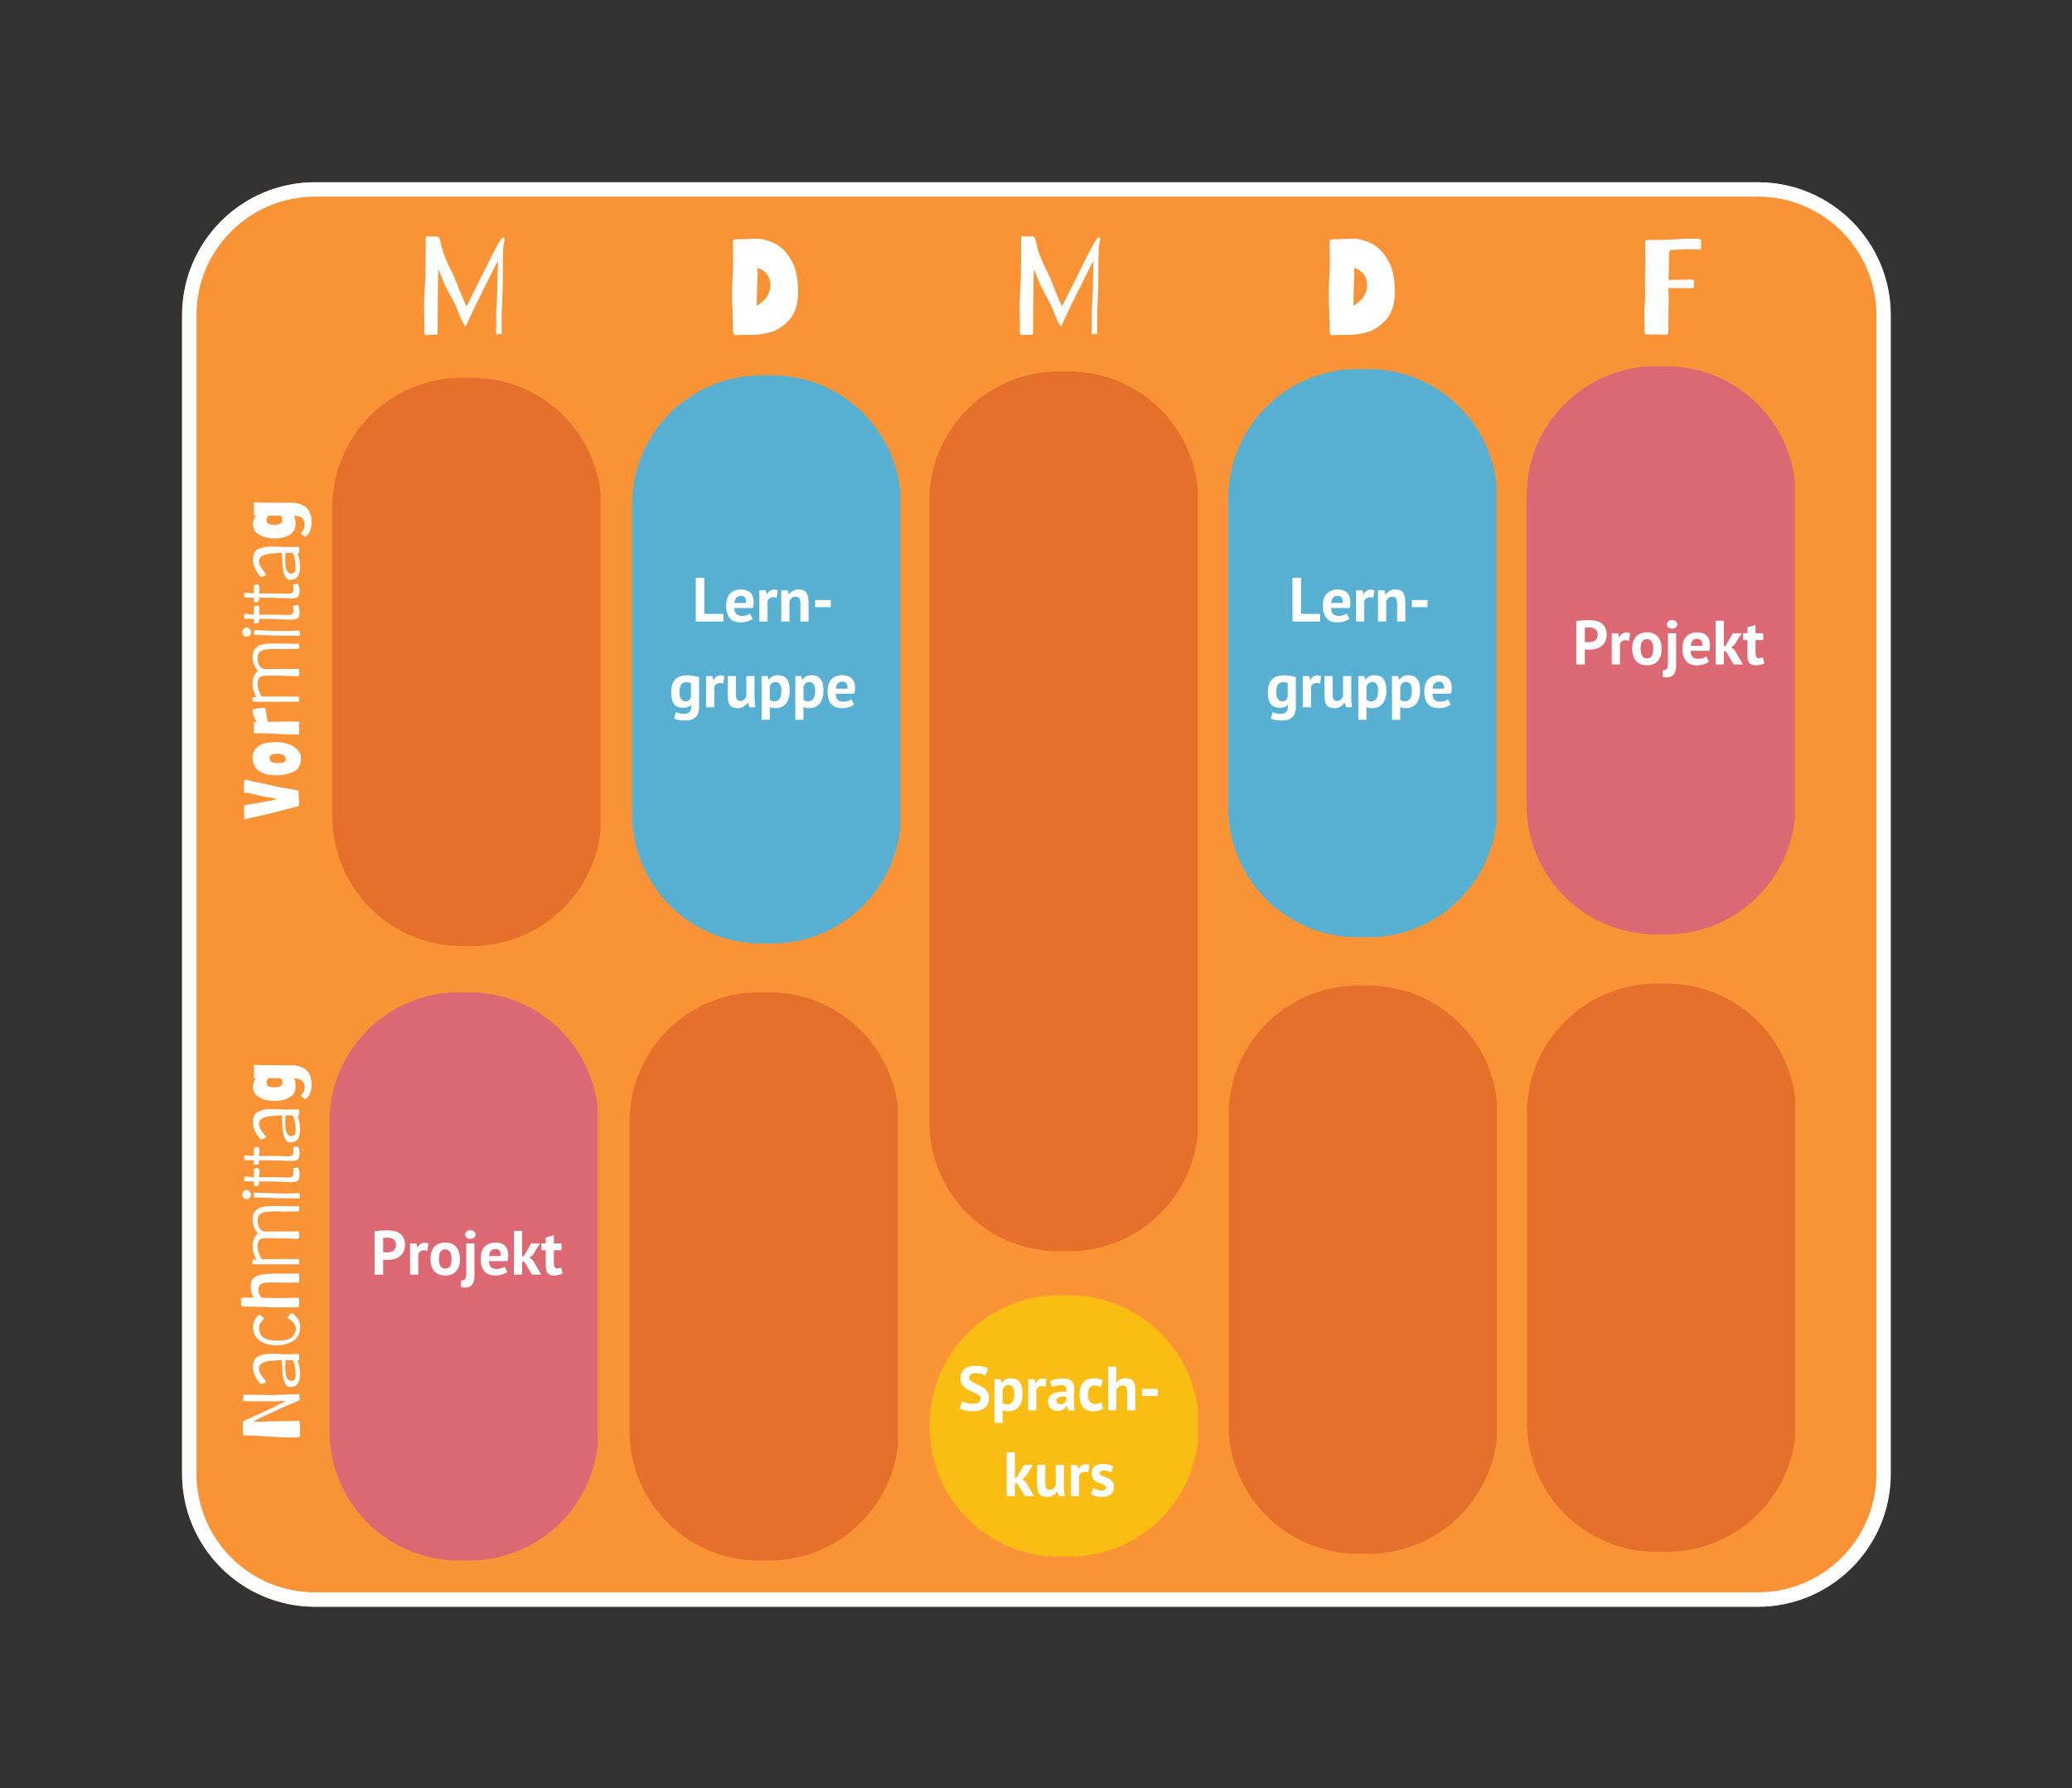 <?xml version="1.0" encoding="UTF-8" standalone="no"?>
<svg xmlns="http://www.w3.org/2000/svg" xmlns:xlink="http://www.w3.org/1999/xlink" xmlns:serif="http://www.serif.com/" width="100%" height="100%" viewBox="0 0 576 497" version="1.1" xml:space="preserve" style="fill-rule:evenodd;clip-rule:evenodd;">
  <rect x="0" y="0" width="576" height="497" fill="#333333" stroke="none"/>
  <g>
    <g>
      <clipPath id="_clip1">
        <path d="M87.589,50.651l400.974,0c20.421,0 36.979,16.552 36.979,36.974l-0,322.01c-0,20.422 -16.558,36.974 -36.98,36.974l-400.973,0c-20.422,0 -36.974,-16.552 -36.974,-36.974l-0,-322.01c-0,-20.422 16.552,-36.974 36.974,-36.974"></path>
      </clipPath>
      <g clip-path="url(#_clip1)">
        <rect x="50.615" y="50.651" width="475.078" height="395.979" style="fill:#fa9336;fill-rule:nonzero;"></rect>
      </g>
    </g>
  </g>
  <g>
    <g>
      <clipPath id="_clip2">
        <path d="M87.599,50.651l401.052,0c20.427,0 36.984,16.552 36.984,36.969l0,322c0,20.416 -16.557,36.969 -36.984,36.969l-401.052,-0c-20.427,-0 -36.984,-16.553 -36.984,-36.969l-0,-322c-0,-20.417 16.557,-36.969 36.984,-36.969"></path>
      </clipPath>
      <g clip-path="url(#_clip2)">
        <path d="M87.599,50.651l401.052,0c20.427,0 36.984,16.552 36.984,36.969l0,322c0,20.416 -16.557,36.969 -36.984,36.969l-401.052,-0c-20.427,-0 -36.984,-16.553 -36.984,-36.969l-0,-322c-0,-20.417 16.557,-36.969 36.984,-36.969" style="fill:none;fill-rule:nonzero;stroke:#fff;stroke-width:8px;"></path>
      </g>
    </g>
  </g>
  <g>
    <g>
      <clipPath id="_clip3">
        <path d="M128.365,104.99l2.849,-0c9.541,-0 18.692,3.791 25.437,10.536c6.75,6.745 10.542,15.896 10.542,25.438l-0,85.984c-0,9.542 -3.792,18.693 -10.542,25.437c-6.745,6.75 -15.896,10.537 -25.437,10.537l-2.849,-0c-9.542,-0 -18.693,-3.787 -25.443,-10.537c-6.745,-6.744 -10.537,-15.895 -10.537,-25.437l0,-85.984c0,-9.542 3.792,-18.693 10.537,-25.438c6.75,-6.745 15.901,-10.536 25.443,-10.536"></path>
      </clipPath>
      <g clip-path="url(#_clip3)">
        <rect x="92.385" y="104.99" width="74.583" height="157.943" style="fill:#e4702b;fill-rule:nonzero;"></rect>
      </g>
    </g>
  </g>
  <g>
    <g>
      <g>
        <path d="M462.922,93.055c-0.125,0 -0.416,-0.021 -0.875,-0.062c-0.239,-0.026 -0.708,-0.042 -1.416,-0.042l-2.792,0.042c-0.281,-0.026 -0.453,-0.073 -0.521,-0.146c-0.073,-0.084 -0.104,-0.193 -0.104,-0.334l-0,-0.291l-0.021,-2.021c0,-0.359 -0.016,-0.672 -0.042,-0.938l-0.041,-2.583c-0,-0.385 0.01,-0.776 0.041,-1.167c0.042,-0.401 0.063,-0.692 0.063,-0.875c0.083,-0.583 0.125,-1.239 0.125,-1.979l-0.042,-4.375l0.042,-2.521c0.052,-1.177 0.083,-2.072 0.083,-2.687c0,-1.417 -0.031,-3.172 -0.083,-5.271c-0,-0.458 0.052,-0.76 0.167,-0.917c0.109,-0.151 0.281,-0.229 0.52,-0.229c0.151,0 0.313,0.016 0.48,0.042c0.166,0.016 0.359,0.021 0.583,0.021l2.917,-0.063l2.458,-0.083c0.302,-0 0.646,-0.01 1.021,-0.042c0.385,-0.026 0.771,-0.047 1.146,-0.062c0.875,-0.084 1.588,-0.125 2.145,-0.125l3.209,0.041c0.594,0 0.896,0.188 0.896,0.563l-0,1.917c-0,0.239 -0.052,0.375 -0.146,0.416c-0.084,0.032 -0.266,0.042 -0.542,0.042c-0.333,-0 -0.635,-0.005 -0.896,-0.021l-2.437,-0.042c-0.974,0 -1.917,0.053 -2.834,0.146l-1.875,0.125l-0.125,0.688c-0.041,0.557 -0.062,1 -0.062,1.333l-0.042,3.396l-0.041,1.958l-0,0.917c0.541,-0 0.937,-0.01 1.187,-0.042l1.833,-0.021l1.542,-0.041c0.344,-0.026 0.839,-0.042 1.479,-0.042c0.417,0 0.693,0.057 0.834,0.167c0.135,0.099 0.208,0.26 0.208,0.479l-0.042,1.271c0,0.198 -0.057,0.333 -0.166,0.416c-0.115,0.073 -0.349,0.105 -0.709,0.105c-0.458,-0 -0.843,-0.006 -1.146,-0.021l-1.541,-0.042l-3.563,0c0,0.667 0.011,1.156 0.042,1.458l0.042,2.396l-0.042,1.875c-0.042,0.823 -0.063,1.448 -0.063,1.875l0.021,4.521c0,0.333 -0.073,0.563 -0.208,0.688c-0.141,0.125 -0.365,0.187 -0.667,0.187Z" style="fill:#fff;fill-rule:nonzero;"></path>
      </g>
    </g>
  </g>
  <g>
    <g>
      <clipPath id="_clip4">
        <path d="M211.672,104.323l2.854,-0c9.542,-0 18.693,3.786 25.438,10.536c6.744,6.745 10.536,15.896 10.536,25.438l0,85.984c0,9.542 -3.792,18.693 -10.536,25.438c-6.745,6.745 -15.896,10.536 -25.438,10.536l-2.854,0c-9.542,0 -18.693,-3.791 -25.438,-10.536c-6.744,-6.745 -10.536,-15.896 -10.536,-25.438l-0,-85.984c-0,-9.542 3.792,-18.693 10.536,-25.438c6.745,-6.75 15.896,-10.536 25.438,-10.536"></path>
      </clipPath>
      <g clip-path="url(#_clip4)">
        <rect x="175.698" y="104.323" width="74.583" height="157.943" style="fill:#57b0d1;fill-rule:nonzero;"></rect>
      </g>
    </g>
  </g>
  <g>
    <g>
      <g>
        <path d="M201.109,172.755l-7.688,-0l0,-12.146l2.375,-0l0,10.021l5.313,-0l-0,2.125Z" style="fill:#fff;fill-rule:nonzero;"></path>
      </g>
    </g>
  </g>
  <g>
    <g>
      <g>
        <path d="M209.239,172.005c-0.349,0.281 -0.823,0.515 -1.417,0.708c-0.599,0.193 -1.229,0.292 -1.895,0.292c-1.407,-0 -2.433,-0.407 -3.084,-1.23c-0.656,-0.817 -0.979,-1.937 -0.979,-3.354c0,-1.526 0.359,-2.672 1.083,-3.437c0.735,-0.761 1.761,-1.146 3.084,-1.146c0.442,-0 0.875,0.062 1.291,0.187c0.417,0.115 0.782,0.302 1.105,0.563c0.333,0.266 0.593,0.625 0.791,1.083c0.193,0.448 0.292,1 0.292,1.667c-0,0.25 -0.016,0.516 -0.042,0.792c-0.031,0.281 -0.073,0.562 -0.125,0.854l-5.208,-0c0.026,0.739 0.208,1.291 0.542,1.666c0.343,0.365 0.901,0.542 1.666,0.542c0.485,0 0.917,-0.068 1.292,-0.208c0.375,-0.151 0.656,-0.302 0.854,-0.459l0.75,1.48Zm-3.229,-6.375c-0.599,-0 -1.042,0.182 -1.333,0.541c-0.282,0.349 -0.448,0.823 -0.5,1.417l3.229,-0c0.052,-0.625 -0.042,-1.104 -0.292,-1.438c-0.24,-0.343 -0.604,-0.52 -1.104,-0.52Z" style="fill:#fff;fill-rule:nonzero;"></path>
      </g>
    </g>
  </g>
  <g>
    <g>
      <g>
        <path d="M215.89,166.192c-0.349,-0.125 -0.666,-0.187 -0.958,-0.187c-0.406,-0 -0.745,0.114 -1.021,0.333c-0.281,0.208 -0.458,0.479 -0.542,0.812l0,5.605l-2.27,-0l-0,-8.667l1.77,-0l0.25,1.125l0.063,-0c0.208,-0.417 0.479,-0.74 0.812,-0.979c0.334,-0.235 0.719,-0.354 1.167,-0.354c0.302,-0 0.651,0.072 1.042,0.208l-0.313,2.104Z" style="fill:#fff;fill-rule:nonzero;"></path>
      </g>
    </g>
  </g>
  <g>
    <g>
      <g>
        <path d="M222.504,172.755l-0,-4.938c-0,-0.693 -0.104,-1.193 -0.313,-1.5c-0.198,-0.318 -0.536,-0.479 -1.021,-0.479c-0.432,-0 -0.791,0.125 -1.083,0.375c-0.292,0.239 -0.5,0.542 -0.625,0.917l0,5.625l-2.271,-0l0,-8.667l1.792,-0l0.271,1.125l0.062,-0c0.261,-0.359 0.615,-0.677 1.063,-0.958c0.442,-0.276 1.01,-0.417 1.708,-0.417c0.417,-0 0.792,0.062 1.125,0.187c0.344,0.115 0.63,0.302 0.854,0.563c0.235,0.266 0.406,0.625 0.521,1.083c0.125,0.459 0.188,1.021 0.188,1.688l-0,5.396l-2.271,-0Z" style="fill:#fff;fill-rule:nonzero;"></path>
      </g>
    </g>
  </g>
  <g>
    <g>
      <g>
        <rect x="226.61" y="166.775" width="4.354" height="1.979" style="fill:#fff;fill-rule:nonzero;"></rect>
      </g>
    </g>
  </g>
  <g>
    <g>
      <g>
        <path d="M194.34,196.587c0,1.26 -0.344,2.193 -1.021,2.792c-0.682,0.593 -1.64,0.895 -2.875,0.895c-0.833,0 -1.495,-0.062 -1.979,-0.187c-0.474,-0.115 -0.828,-0.229 -1.062,-0.354l0.458,-1.792c0.26,0.094 0.568,0.193 0.917,0.292c0.359,0.109 0.802,0.166 1.333,0.166c0.776,0 1.302,-0.177 1.583,-0.52c0.292,-0.334 0.438,-0.808 0.438,-1.417l-0,-0.542l-0.063,0c-0.406,0.542 -1.125,0.813 -2.166,0.813c-1.115,-0 -1.948,-0.344 -2.5,-1.042c-0.558,-0.693 -0.834,-1.781 -0.834,-3.271c0,-1.552 0.365,-2.729 1.104,-3.521c0.75,-0.791 1.834,-1.187 3.25,-1.187c0.735,-0 1.396,0.057 1.98,0.167c0.583,0.099 1.062,0.208 1.437,0.333l0,8.375Zm-3.812,-1.667c0.427,0 0.76,-0.094 1,-0.291c0.234,-0.193 0.421,-0.49 0.562,-0.896l0,-3.896c-0.365,-0.151 -0.812,-0.229 -1.354,-0.229c-0.573,-0 -1.021,0.224 -1.354,0.666c-0.323,0.433 -0.479,1.12 -0.479,2.063c-0,0.849 0.135,1.495 0.416,1.937c0.276,0.433 0.677,0.646 1.209,0.646Z" style="fill:#fff;fill-rule:nonzero;"></path>
      </g>
    </g>
  </g>
  <g>
    <g>
      <g>
        <path d="M201.081,190.024c-0.349,-0.125 -0.666,-0.187 -0.958,-0.187c-0.406,-0 -0.745,0.114 -1.021,0.333c-0.281,0.209 -0.458,0.479 -0.541,0.813l-0,5.604l-2.271,-0l-0,-8.667l1.771,0l0.25,1.125l0.062,0c0.208,-0.416 0.479,-0.739 0.813,-0.979c0.333,-0.234 0.718,-0.354 1.166,-0.354c0.302,-0 0.651,0.073 1.042,0.208l-0.313,2.104Z" style="fill:#fff;fill-rule:nonzero;"></path>
      </g>
    </g>
  </g>
  <g>
    <g>
      <g>
        <path d="M204.57,187.92l-0,4.917c-0,0.708 0.083,1.224 0.25,1.542c0.167,0.307 0.489,0.458 0.979,0.458c0.427,-0 0.781,-0.125 1.063,-0.375c0.276,-0.261 0.484,-0.573 0.625,-0.938l-0,-5.604l2.27,0l0,6.021c0,0.49 0.021,0.958 0.063,1.417c0.042,0.448 0.109,0.854 0.208,1.229l-1.708,-0l-0.396,-1.292l-0.062,0c-0.266,0.448 -0.641,0.813 -1.125,1.104c-0.474,0.292 -1.032,0.438 -1.667,0.438c-0.448,-0 -0.844,-0.063 -1.188,-0.188c-0.349,-0.109 -0.64,-0.296 -0.875,-0.562c-0.224,-0.261 -0.395,-0.615 -0.52,-1.063c-0.125,-0.458 -0.188,-1.026 -0.188,-1.708l0,-5.396l2.271,0Z" style="fill:#fff;fill-rule:nonzero;"></path>
      </g>
    </g>
  </g>
  <g>
    <g>
      <g>
        <path d="M211.721,187.92l1.667,0l0.25,1.021l0.062,0c0.302,-0.427 0.656,-0.75 1.063,-0.958c0.416,-0.209 0.922,-0.313 1.521,-0.313c1.083,0 1.895,0.349 2.437,1.042c0.542,0.682 0.813,1.786 0.813,3.312c-0,0.74 -0.094,1.407 -0.271,2c-0.167,0.599 -0.427,1.105 -0.771,1.521c-0.333,0.417 -0.75,0.74 -1.25,0.959c-0.49,0.218 -1.042,0.333 -1.667,0.333c-0.364,-0 -0.661,-0.031 -0.896,-0.083c-0.239,-0.058 -0.468,-0.141 -0.687,-0.25l-0,3.562l-2.271,0l0,-12.146Zm3.875,1.646c-0.432,0 -0.771,0.115 -1.021,0.333c-0.25,0.224 -0.448,0.558 -0.583,1l-0,3.605c0.151,0.125 0.323,0.229 0.521,0.312c0.192,0.073 0.442,0.104 0.75,0.104c0.651,0 1.135,-0.229 1.458,-0.687c0.333,-0.459 0.5,-1.214 0.5,-2.271c0,-0.761 -0.135,-1.354 -0.396,-1.771c-0.25,-0.417 -0.661,-0.625 -1.229,-0.625Z" style="fill:#fff;fill-rule:nonzero;"></path>
      </g>
    </g>
  </g>
  <g>
    <g>
      <g>
        <path d="M221.094,187.92l1.667,0l0.25,1.021l0.062,0c0.303,-0.427 0.657,-0.75 1.063,-0.958c0.417,-0.209 0.922,-0.313 1.521,-0.313c1.083,0 1.896,0.349 2.437,1.042c0.542,0.682 0.813,1.786 0.813,3.312c-0,0.74 -0.094,1.407 -0.271,2c-0.167,0.599 -0.427,1.105 -0.771,1.521c-0.333,0.417 -0.75,0.74 -1.25,0.959c-0.489,0.218 -1.042,0.333 -1.667,0.333c-0.364,-0 -0.661,-0.031 -0.895,-0.083c-0.24,-0.058 -0.469,-0.141 -0.688,-0.25l0,3.562l-2.271,0l0,-12.146Zm3.875,1.646c-0.432,0 -0.771,0.115 -1.021,0.333c-0.25,0.224 -0.447,0.558 -0.583,1l0,3.605c0.151,0.125 0.323,0.229 0.521,0.312c0.193,0.073 0.443,0.104 0.75,0.104c0.651,0 1.135,-0.229 1.458,-0.687c0.334,-0.459 0.5,-1.214 0.5,-2.271c0,-0.761 -0.135,-1.354 -0.396,-1.771c-0.25,-0.417 -0.661,-0.625 -1.229,-0.625Z" style="fill:#fff;fill-rule:nonzero;"></path>
      </g>
    </g>
  </g>
  <g>
    <g>
      <g>
        <path d="M237.426,195.837c-0.349,0.281 -0.823,0.516 -1.417,0.708c-0.599,0.193 -1.229,0.292 -1.896,0.292c-1.406,-0 -2.432,-0.406 -3.083,-1.229c-0.656,-0.818 -0.979,-1.938 -0.979,-3.354c-0,-1.526 0.359,-2.672 1.083,-3.438c0.735,-0.76 1.761,-1.146 3.084,-1.146c0.442,0 0.875,0.063 1.291,0.188c0.417,0.114 0.782,0.302 1.104,0.562c0.334,0.266 0.594,0.625 0.792,1.084c0.193,0.447 0.292,1 0.292,1.666c-0,0.25 -0.016,0.516 -0.042,0.792c-0.031,0.281 -0.073,0.562 -0.125,0.854l-5.208,0c0.026,0.74 0.208,1.292 0.541,1.667c0.344,0.364 0.901,0.541 1.667,0.541c0.484,0 0.917,-0.067 1.292,-0.208c0.375,-0.151 0.656,-0.302 0.854,-0.458l0.75,1.479Zm-3.229,-6.375c-0.599,-0 -1.042,0.182 -1.334,0.542c-0.281,0.349 -0.447,0.822 -0.5,1.416l3.23,0c0.052,-0.625 -0.042,-1.104 -0.292,-1.437c-0.24,-0.344 -0.604,-0.521 -1.104,-0.521Z" style="fill:#fff;fill-rule:nonzero;"></path>
      </g>
    </g>
  </g>
  <g>
    <g>
      <clipPath id="_clip5">
        <path d="M294.406,360.021l2.849,-0c9.542,-0 18.693,3.792 25.443,10.536c6.745,6.75 10.536,15.901 10.536,25.438l0,0.698c0,9.541 -3.791,18.692 -10.536,25.442c-6.75,6.745 -15.901,10.537 -25.443,10.537l-2.849,-0c-9.541,-0 -18.692,-3.792 -25.437,-10.537c-6.75,-6.75 -10.542,-15.901 -10.542,-25.442l0,-0.698c0,-9.537 3.792,-18.688 10.542,-25.438c6.745,-6.744 15.896,-10.536 25.437,-10.536"></path>
      </clipPath>
      <g clip-path="url(#_clip5)">
        <rect x="258.427" y="360.021" width="74.589" height="72.635" style="fill:#fabd14;fill-rule:nonzero;"></rect>
      </g>
    </g>
  </g>
  <g>
    <g>
      <g>
        <path d="M272.567,388.736c-0,-0.36 -0.141,-0.656 -0.417,-0.896c-0.281,-0.234 -0.625,-0.443 -1.041,-0.625c-0.407,-0.193 -0.849,-0.385 -1.334,-0.583c-0.474,-0.209 -0.916,-0.459 -1.333,-0.75c-0.406,-0.302 -0.745,-0.672 -1.021,-1.105c-0.266,-0.442 -0.396,-1.005 -0.396,-1.687c0,-0.594 0.094,-1.109 0.292,-1.542c0.193,-0.427 0.469,-0.791 0.833,-1.083c0.375,-0.292 0.802,-0.505 1.292,-0.646c0.5,-0.135 1.052,-0.208 1.667,-0.208c0.708,-0 1.375,0.062 2,0.187c0.625,0.125 1.135,0.302 1.541,0.521l-0.729,2c-0.266,-0.151 -0.656,-0.297 -1.167,-0.437c-0.5,-0.136 -1.052,-0.209 -1.645,-0.209c-0.558,0 -0.98,0.115 -1.271,0.334c-0.292,0.224 -0.438,0.52 -0.438,0.895c0,0.349 0.13,0.641 0.396,0.875c0.276,0.224 0.615,0.433 1.021,0.625c0.417,0.198 0.859,0.396 1.333,0.605c0.485,0.208 0.938,0.468 1.354,0.77c0.417,0.292 0.756,0.657 1.021,1.084c0.276,0.432 0.417,0.974 0.417,1.625c-0,0.656 -0.115,1.219 -0.333,1.687c-0.209,0.459 -0.511,0.849 -0.896,1.167c-0.391,0.307 -0.865,0.536 -1.417,0.687c-0.542,0.152 -1.146,0.23 -1.812,0.23c-0.865,-0 -1.625,-0.084 -2.292,-0.25c-0.656,-0.167 -1.141,-0.323 -1.458,-0.48l0.77,-2.041c0.125,0.073 0.282,0.146 0.48,0.229c0.208,0.083 0.437,0.161 0.687,0.229c0.26,0.073 0.531,0.136 0.813,0.188c0.291,0.041 0.588,0.062 0.895,0.062c0.693,0 1.23,-0.114 1.605,-0.354c0.385,-0.25 0.583,-0.615 0.583,-1.104Z" style="fill:#fff;fill-rule:nonzero;"></path>
      </g>
    </g>
  </g>
  <g>
    <g>
      <g>
        <path d="M276.454,383.34l1.667,-0l0.25,1.021l0.062,-0c0.302,-0.427 0.656,-0.75 1.063,-0.959c0.416,-0.208 0.922,-0.312 1.521,-0.312c1.083,-0 1.895,0.349 2.437,1.042c0.542,0.682 0.813,1.786 0.813,3.312c-0,0.74 -0.094,1.406 -0.271,2c-0.167,0.599 -0.427,1.104 -0.771,1.521c-0.333,0.417 -0.75,0.74 -1.25,0.958c-0.49,0.219 -1.042,0.334 -1.667,0.334c-0.364,-0 -0.661,-0.032 -0.896,-0.084c-0.239,-0.057 -0.468,-0.14 -0.687,-0.25l-0,3.563l-2.271,-0l0,-12.146Zm3.875,1.646c-0.432,-0 -0.771,0.114 -1.021,0.333c-0.25,0.224 -0.448,0.557 -0.583,1l-0,3.604c0.151,0.125 0.323,0.229 0.521,0.313c0.192,0.073 0.442,0.104 0.75,0.104c0.651,-0 1.135,-0.229 1.458,-0.688c0.333,-0.458 0.5,-1.213 0.5,-2.27c0,-0.761 -0.135,-1.355 -0.396,-1.771c-0.25,-0.417 -0.661,-0.625 -1.229,-0.625Z" style="fill:#fff;fill-rule:nonzero;"></path>
      </g>
    </g>
  </g>
  <g>
    <g>
      <g>
        <path d="M290.619,385.444c-0.349,-0.125 -0.667,-0.187 -0.958,-0.187c-0.407,-0 -0.745,0.114 -1.021,0.333c-0.281,0.208 -0.458,0.479 -0.542,0.812l0,5.605l-2.271,-0l0,-8.667l1.771,-0l0.25,1.125l0.063,-0c0.208,-0.417 0.479,-0.74 0.812,-0.979c0.334,-0.235 0.719,-0.354 1.167,-0.354c0.302,-0 0.651,0.073 1.042,0.208l-0.313,2.104Z" style="fill:#fff;fill-rule:nonzero;"></path>
      </g>
    </g>
  </g>
  <g>
    <g>
      <g>
        <path d="M291.878,383.84c0.459,-0.208 1.006,-0.375 1.646,-0.5c0.636,-0.125 1.302,-0.188 2,-0.188c0.594,0 1.094,0.079 1.5,0.23c0.417,0.14 0.74,0.343 0.979,0.604c0.235,0.265 0.401,0.583 0.5,0.958c0.094,0.375 0.146,0.792 0.146,1.25c0,0.516 -0.021,1.031 -0.062,1.542c-0.032,0.515 -0.052,1.021 -0.063,1.521c0,0.489 0.011,0.968 0.042,1.437c0.042,0.474 0.13,0.917 0.271,1.333l-1.834,0l-0.375,-1.208l-0.083,0c-0.24,0.365 -0.562,0.677 -0.979,0.938c-0.406,0.26 -0.927,0.395 -1.563,0.395c-0.416,0 -0.786,-0.062 -1.104,-0.187c-0.323,-0.125 -0.599,-0.297 -0.833,-0.521c-0.24,-0.219 -0.417,-0.484 -0.542,-0.792c-0.125,-0.302 -0.187,-0.651 -0.187,-1.041c-0,-0.526 0.114,-0.969 0.354,-1.334c0.234,-0.375 0.573,-0.671 1.021,-0.895c0.442,-0.219 0.979,-0.375 1.604,-0.459c0.625,-0.093 1.318,-0.125 2.083,-0.083c0.068,-0.651 0.011,-1.115 -0.166,-1.396c-0.167,-0.292 -0.553,-0.437 -1.146,-0.437c-0.448,-0 -0.927,0.052 -1.438,0.145c-0.5,0.099 -0.911,0.219 -1.229,0.355l-0.542,-1.667Zm2.855,6.458c0.458,0 0.817,-0.104 1.083,-0.312c0.26,-0.209 0.458,-0.422 0.583,-0.646l0,-1.125c-0.349,-0.042 -0.687,-0.047 -1.021,-0.021c-0.333,0.016 -0.635,0.063 -0.895,0.146c-0.25,0.083 -0.454,0.203 -0.605,0.354c-0.14,0.156 -0.208,0.344 -0.208,0.563c0,0.333 0.089,0.593 0.271,0.77c0.193,0.183 0.458,0.271 0.792,0.271Z" style="fill:#fff;fill-rule:nonzero;"></path>
      </g>
    </g>
  </g>
  <g>
    <g>
      <g>
        <path d="M306.675,391.465c-0.349,0.266 -0.765,0.458 -1.25,0.583c-0.489,0.136 -0.994,0.209 -1.52,0.209c-0.698,-0 -1.287,-0.115 -1.771,-0.334c-0.474,-0.218 -0.865,-0.526 -1.167,-0.916c-0.292,-0.401 -0.51,-0.886 -0.646,-1.459c-0.14,-0.567 -0.208,-1.192 -0.208,-1.875c-0,-1.468 0.323,-2.604 0.979,-3.396c0.667,-0.791 1.63,-1.187 2.896,-1.187c0.635,-0 1.151,0.057 1.542,0.167c0.385,0.099 0.734,0.224 1.041,0.375l-0.521,1.854c-0.281,-0.125 -0.552,-0.219 -0.812,-0.292c-0.25,-0.068 -0.542,-0.104 -0.875,-0.104c-0.625,-0 -1.104,0.208 -1.438,0.625c-0.323,0.406 -0.479,1.057 -0.479,1.958c0,0.365 0.042,0.703 0.125,1.021c0.084,0.307 0.198,0.578 0.354,0.813c0.167,0.239 0.381,0.427 0.646,0.562c0.261,0.125 0.568,0.188 0.917,0.188c0.375,-0 0.693,-0.047 0.958,-0.146c0.261,-0.094 0.5,-0.214 0.709,-0.354l0.52,1.708Z" style="fill:#fff;fill-rule:nonzero;"></path>
      </g>
    </g>
  </g>
  <g>
    <g>
      <g>
        <path d="M313.358,392.007l0,-4.938c0,-0.693 -0.099,-1.193 -0.292,-1.5c-0.198,-0.318 -0.552,-0.479 -1.062,-0.479c-0.391,-0 -0.745,0.135 -1.063,0.396c-0.323,0.25 -0.531,0.578 -0.625,0.979l0,5.542l-2.27,-0l-0,-12.146l2.27,-0l0,4.437l0.063,0c0.276,-0.375 0.614,-0.666 1.021,-0.875c0.401,-0.218 0.916,-0.333 1.541,-0.333c0.443,-0 0.834,0.062 1.167,0.187c0.333,0.115 0.609,0.303 0.833,0.563c0.235,0.266 0.407,0.625 0.521,1.083c0.11,0.459 0.167,1.021 0.167,1.688l-0,5.396l-2.271,-0Z" style="fill:#fff;fill-rule:nonzero;"></path>
      </g>
    </g>
  </g>
  <g>
    <g>
      <g>
        <rect x="317.464" y="386.027" width="4.354" height="1.979" style="fill:#fff;fill-rule:nonzero;"></rect>
      </g>
    </g>
  </g>
  <g>
    <g>
      <g>
        <path d="M282.74,412.256l-0.605,-0l0,3.583l-2.27,0l-0,-12.146l2.27,0l0,7.167l0.521,-0.25l1.979,-3.438l2.48,0l-2.084,3.292l-0.896,0.646l0.959,0.687l2.354,4.042l-2.583,0l-2.125,-3.583Z" style="fill:#fff;fill-rule:nonzero;"></path>
      </g>
    </g>
  </g>
  <g>
    <g>
      <g>
        <path d="M290.575,407.172l-0,4.917c-0,0.708 0.083,1.224 0.25,1.542c0.166,0.307 0.489,0.458 0.979,0.458c0.427,0 0.781,-0.125 1.062,-0.375c0.276,-0.26 0.485,-0.573 0.625,-0.937l0,-5.605l2.271,0l0,6.021c0,0.49 0.021,0.959 0.063,1.417c0.041,0.448 0.109,0.854 0.208,1.229l-1.708,0l-0.396,-1.292l-0.063,0c-0.265,0.448 -0.64,0.813 -1.125,1.105c-0.474,0.291 -1.031,0.437 -1.666,0.437c-0.448,0 -0.844,-0.062 -1.188,-0.187c-0.349,-0.11 -0.64,-0.297 -0.875,-0.563c-0.224,-0.26 -0.396,-0.615 -0.521,-1.062c-0.125,-0.459 -0.187,-1.027 -0.187,-1.709l-0,-5.396l2.271,0Z" style="fill:#fff;fill-rule:nonzero;"></path>
      </g>
    </g>
  </g>
  <g>
    <g>
      <g>
        <path d="M302.518,409.277c-0.349,-0.125 -0.667,-0.188 -0.959,-0.188c-0.406,0 -0.745,0.115 -1.021,0.333c-0.281,0.209 -0.458,0.48 -0.541,0.813l-0,5.604l-2.271,0l-0,-8.667l1.771,0l0.25,1.125l0.062,0c0.209,-0.416 0.479,-0.739 0.813,-0.979c0.333,-0.234 0.718,-0.354 1.166,-0.354c0.302,0 0.651,0.073 1.042,0.208l-0.312,2.105Z" style="fill:#fff;fill-rule:nonzero;"></path>
      </g>
    </g>
  </g>
  <g>
    <g>
      <g>
        <path d="M307.423,413.443c-0,-0.234 -0.099,-0.422 -0.292,-0.562c-0.198,-0.136 -0.437,-0.261 -0.729,-0.375c-0.292,-0.11 -0.615,-0.229 -0.958,-0.354c-0.349,-0.125 -0.667,-0.292 -0.959,-0.5c-0.291,-0.219 -0.536,-0.49 -0.729,-0.813c-0.198,-0.333 -0.292,-0.76 -0.292,-1.292c0,-0.843 0.25,-1.489 0.75,-1.937c0.511,-0.458 1.25,-0.688 2.209,-0.688c0.666,0 1.26,0.073 1.791,0.209c0.542,0.14 0.959,0.291 1.25,0.458l-0.5,1.646c-0.265,-0.11 -0.599,-0.219 -1,-0.333c-0.406,-0.125 -0.812,-0.188 -1.229,-0.188c-0.682,0 -1.021,0.266 -1.021,0.792c0,0.208 0.094,0.375 0.292,0.5c0.208,0.125 0.448,0.244 0.729,0.354c0.292,0.114 0.61,0.229 0.959,0.354c0.343,0.125 0.666,0.292 0.958,0.5c0.292,0.208 0.531,0.474 0.729,0.792c0.193,0.323 0.292,0.739 0.292,1.25c-0,0.875 -0.287,1.573 -0.854,2.083c-0.558,0.5 -1.391,0.75 -2.5,0.75c-0.625,0 -1.209,-0.083 -1.75,-0.25c-0.532,-0.151 -0.959,-0.333 -1.292,-0.542l0.625,-1.687c0.26,0.156 0.609,0.307 1.042,0.458c0.442,0.141 0.901,0.209 1.375,0.209c0.333,-0 0.593,-0.063 0.791,-0.188c0.209,-0.125 0.313,-0.339 0.313,-0.646Z" style="fill:#fff;fill-rule:nonzero;"></path>
      </g>
    </g>
  </g>
  <g>
    <g>
      <clipPath id="_clip6">
        <path d="M377.427,102.583l2.849,0c9.542,0 18.693,3.792 25.443,10.537c6.745,6.75 10.536,15.901 10.536,25.443l0,85.979c0,9.541 -3.791,18.692 -10.536,25.442c-6.75,6.745 -15.901,10.537 -25.443,10.537l-2.849,-0c-9.542,-0 -18.693,-3.792 -25.443,-10.537c-6.744,-6.75 -10.536,-15.901 -10.536,-25.442l-0,-85.979c-0,-9.542 3.792,-18.693 10.536,-25.443c6.75,-6.745 15.901,-10.537 25.443,-10.537"></path>
      </clipPath>
      <g clip-path="url(#_clip6)">
        <rect x="341.448" y="102.583" width="74.589" height="157.943" style="fill:#57b0d1;fill-rule:nonzero;"></rect>
      </g>
    </g>
  </g>
  <g>
    <g>
      <g>
        <path d="M366.991,172.755l-7.688,-0l0,-12.146l2.375,-0l0,10.021l5.313,-0l-0,2.125Z" style="fill:#fff;fill-rule:nonzero;"></path>
      </g>
    </g>
  </g>
  <g>
    <g>
      <g>
        <path d="M375.121,172.005c-0.349,0.281 -0.823,0.515 -1.417,0.708c-0.599,0.193 -1.229,0.292 -1.895,0.292c-1.407,-0 -2.433,-0.407 -3.084,-1.23c-0.656,-0.817 -0.979,-1.937 -0.979,-3.354c0,-1.526 0.359,-2.672 1.083,-3.437c0.735,-0.761 1.761,-1.146 3.084,-1.146c0.442,-0 0.875,0.062 1.291,0.187c0.417,0.115 0.782,0.302 1.105,0.563c0.333,0.266 0.593,0.625 0.791,1.083c0.193,0.448 0.292,1 0.292,1.667c-0,0.25 -0.016,0.516 -0.042,0.792c-0.031,0.281 -0.073,0.562 -0.125,0.854l-5.208,-0c0.026,0.739 0.208,1.291 0.542,1.666c0.343,0.365 0.901,0.542 1.666,0.542c0.485,0 0.917,-0.068 1.292,-0.208c0.375,-0.151 0.656,-0.302 0.854,-0.459l0.75,1.48Zm-3.229,-6.375c-0.599,-0 -1.042,0.182 -1.333,0.541c-0.282,0.349 -0.448,0.823 -0.5,1.417l3.229,-0c0.052,-0.625 -0.042,-1.104 -0.292,-1.438c-0.24,-0.343 -0.604,-0.52 -1.104,-0.52Z" style="fill:#fff;fill-rule:nonzero;"></path>
      </g>
    </g>
  </g>
  <g>
    <g>
      <g>
        <path d="M381.772,166.192c-0.349,-0.125 -0.666,-0.187 -0.958,-0.187c-0.406,-0 -0.745,0.114 -1.021,0.333c-0.281,0.208 -0.458,0.479 -0.542,0.812l0,5.605l-2.27,-0l-0,-8.667l1.77,-0l0.25,1.125l0.063,-0c0.208,-0.417 0.479,-0.74 0.812,-0.979c0.334,-0.235 0.719,-0.354 1.167,-0.354c0.302,-0 0.651,0.072 1.042,0.208l-0.313,2.104Z" style="fill:#fff;fill-rule:nonzero;"></path>
      </g>
    </g>
  </g>
  <g>
    <g>
      <g>
        <path d="M388.386,172.755l-0,-4.938c-0,-0.693 -0.104,-1.193 -0.313,-1.5c-0.198,-0.318 -0.536,-0.479 -1.021,-0.479c-0.432,-0 -0.791,0.125 -1.083,0.375c-0.292,0.239 -0.5,0.542 -0.625,0.917l0,5.625l-2.271,-0l0,-8.667l1.792,-0l0.271,1.125l0.062,-0c0.261,-0.359 0.615,-0.677 1.063,-0.958c0.442,-0.276 1.01,-0.417 1.708,-0.417c0.417,-0 0.792,0.062 1.125,0.187c0.344,0.115 0.63,0.302 0.854,0.563c0.235,0.266 0.406,0.625 0.521,1.083c0.125,0.459 0.188,1.021 0.188,1.688l-0,5.396l-2.271,-0Z" style="fill:#fff;fill-rule:nonzero;"></path>
      </g>
    </g>
  </g>
  <g>
    <g>
      <g>
        <rect x="392.492" y="166.775" width="4.354" height="1.979" style="fill:#fff;fill-rule:nonzero;"></rect>
      </g>
    </g>
  </g>
  <g>
    <g>
      <g>
        <path d="M360.222,196.587c0,1.26 -0.344,2.193 -1.021,2.792c-0.682,0.593 -1.64,0.895 -2.875,0.895c-0.833,0 -1.494,-0.062 -1.979,-0.187c-0.474,-0.115 -0.828,-0.229 -1.062,-0.354l0.458,-1.792c0.26,0.094 0.568,0.193 0.917,0.292c0.359,0.109 0.802,0.166 1.333,0.166c0.776,0 1.302,-0.177 1.583,-0.52c0.292,-0.334 0.438,-0.808 0.438,-1.417l-0,-0.542l-0.063,0c-0.406,0.542 -1.125,0.813 -2.166,0.813c-1.115,-0 -1.948,-0.344 -2.5,-1.042c-0.558,-0.693 -0.834,-1.781 -0.834,-3.271c0,-1.552 0.365,-2.729 1.104,-3.521c0.75,-0.791 1.834,-1.187 3.25,-1.187c0.735,-0 1.396,0.057 1.98,0.167c0.583,0.099 1.062,0.208 1.437,0.333l0,8.375Zm-3.812,-1.667c0.427,0 0.76,-0.094 1,-0.291c0.234,-0.193 0.422,-0.49 0.562,-0.896l0,-3.896c-0.364,-0.151 -0.812,-0.229 -1.354,-0.229c-0.573,-0 -1.021,0.224 -1.354,0.666c-0.323,0.433 -0.479,1.12 -0.479,2.063c-0,0.849 0.135,1.495 0.416,1.937c0.276,0.433 0.677,0.646 1.209,0.646Z" style="fill:#fff;fill-rule:nonzero;"></path>
      </g>
    </g>
  </g>
  <g>
    <g>
      <g>
        <path d="M366.963,190.024c-0.348,-0.125 -0.666,-0.187 -0.958,-0.187c-0.406,-0 -0.745,0.114 -1.021,0.333c-0.281,0.209 -0.458,0.479 -0.541,0.813l-0,5.604l-2.271,-0l-0,-8.667l1.771,0l0.25,1.125l0.062,0c0.208,-0.416 0.479,-0.739 0.813,-0.979c0.333,-0.234 0.718,-0.354 1.166,-0.354c0.302,-0 0.651,0.073 1.042,0.208l-0.313,2.104Z" style="fill:#fff;fill-rule:nonzero;"></path>
      </g>
    </g>
  </g>
  <g>
    <g>
      <g>
        <path d="M370.452,187.92l-0,4.917c-0,0.708 0.083,1.224 0.25,1.542c0.167,0.307 0.49,0.458 0.979,0.458c0.427,-0 0.781,-0.125 1.063,-0.375c0.276,-0.261 0.484,-0.573 0.625,-0.938l-0,-5.604l2.27,0l0,6.021c0,0.49 0.021,0.958 0.063,1.417c0.042,0.448 0.109,0.854 0.208,1.229l-1.708,-0l-0.396,-1.292l-0.062,0c-0.266,0.448 -0.641,0.813 -1.125,1.104c-0.474,0.292 -1.032,0.438 -1.667,0.438c-0.448,-0 -0.844,-0.063 -1.188,-0.188c-0.348,-0.109 -0.64,-0.296 -0.875,-0.562c-0.223,-0.261 -0.395,-0.615 -0.52,-1.063c-0.125,-0.458 -0.188,-1.026 -0.188,-1.708l0,-5.396l2.271,0Z" style="fill:#fff;fill-rule:nonzero;"></path>
      </g>
    </g>
  </g>
  <g>
    <g>
      <g>
        <path d="M377.603,187.92l1.667,0l0.25,1.021l0.062,0c0.302,-0.427 0.656,-0.75 1.063,-0.958c0.416,-0.209 0.922,-0.313 1.521,-0.313c1.083,0 1.895,0.349 2.437,1.042c0.542,0.682 0.813,1.786 0.813,3.312c-0,0.74 -0.094,1.407 -0.271,2c-0.167,0.599 -0.427,1.105 -0.771,1.521c-0.333,0.417 -0.75,0.74 -1.25,0.959c-0.49,0.218 -1.042,0.333 -1.667,0.333c-0.364,-0 -0.661,-0.031 -0.896,-0.083c-0.239,-0.058 -0.468,-0.141 -0.687,-0.25l-0,3.562l-2.271,0l0,-12.146Zm3.875,1.646c-0.432,0 -0.771,0.115 -1.021,0.333c-0.25,0.224 -0.448,0.558 -0.583,1l-0,3.605c0.151,0.125 0.323,0.229 0.521,0.312c0.192,0.073 0.442,0.104 0.75,0.104c0.651,0 1.135,-0.229 1.458,-0.687c0.333,-0.459 0.5,-1.214 0.5,-2.271c0,-0.761 -0.135,-1.354 -0.396,-1.771c-0.25,-0.417 -0.661,-0.625 -1.229,-0.625Z" style="fill:#fff;fill-rule:nonzero;"></path>
      </g>
    </g>
  </g>
  <g>
    <g>
      <g>
        <path d="M386.976,187.92l1.667,0l0.25,1.021l0.063,0c0.302,-0.427 0.656,-0.75 1.062,-0.958c0.417,-0.209 0.922,-0.313 1.521,-0.313c1.083,0 1.896,0.349 2.437,1.042c0.542,0.682 0.813,1.786 0.813,3.312c-0,0.74 -0.094,1.407 -0.271,2c-0.167,0.599 -0.427,1.105 -0.771,1.521c-0.333,0.417 -0.75,0.74 -1.25,0.959c-0.489,0.218 -1.041,0.333 -1.666,0.333c-0.365,-0 -0.662,-0.031 -0.896,-0.083c-0.24,-0.058 -0.469,-0.141 -0.688,-0.25l0,3.562l-2.271,0l0,-12.146Zm3.875,1.646c-0.432,0 -0.77,0.115 -1.02,0.333c-0.25,0.224 -0.448,0.558 -0.584,1l0,3.605c0.151,0.125 0.323,0.229 0.521,0.312c0.193,0.073 0.443,0.104 0.75,0.104c0.651,0 1.135,-0.229 1.458,-0.687c0.334,-0.459 0.5,-1.214 0.5,-2.271c0,-0.761 -0.135,-1.354 -0.395,-1.771c-0.25,-0.417 -0.662,-0.625 -1.23,-0.625Z" style="fill:#fff;fill-rule:nonzero;"></path>
      </g>
    </g>
  </g>
  <g>
    <g>
      <g>
        <path d="M403.308,195.837c-0.349,0.281 -0.823,0.516 -1.417,0.708c-0.599,0.193 -1.229,0.292 -1.895,0.292c-1.407,-0 -2.433,-0.406 -3.084,-1.229c-0.656,-0.818 -0.979,-1.938 -0.979,-3.354c0,-1.526 0.359,-2.672 1.083,-3.438c0.735,-0.76 1.761,-1.146 3.084,-1.146c0.442,0 0.875,0.063 1.291,0.188c0.417,0.114 0.782,0.302 1.105,0.562c0.333,0.266 0.593,0.625 0.791,1.084c0.193,0.447 0.292,1 0.292,1.666c-0,0.25 -0.016,0.516 -0.042,0.792c-0.031,0.281 -0.073,0.562 -0.125,0.854l-5.208,0c0.026,0.74 0.208,1.292 0.542,1.667c0.343,0.364 0.901,0.541 1.666,0.541c0.485,0 0.917,-0.067 1.292,-0.208c0.375,-0.151 0.656,-0.302 0.854,-0.458l0.75,1.479Zm-3.229,-6.375c-0.599,-0 -1.042,0.182 -1.333,0.542c-0.282,0.349 -0.448,0.822 -0.5,1.416l3.229,0c0.052,-0.625 -0.042,-1.104 -0.292,-1.437c-0.24,-0.344 -0.604,-0.521 -1.104,-0.521Z" style="fill:#fff;fill-rule:nonzero;"></path>
      </g>
    </g>
  </g>
  <g>
    <g>
      <clipPath id="_clip7">
        <path d="M460.354,101.786l2.849,0c9.542,0 18.693,3.792 25.443,10.542c6.745,6.745 10.536,15.896 10.536,25.438l0,85.984c0,9.536 -3.791,18.688 -10.536,25.438c-6.75,6.744 -15.901,10.536 -25.443,10.536l-2.849,-0c-9.541,-0 -18.693,-3.792 -25.437,-10.536c-6.75,-6.75 -10.537,-15.902 -10.537,-25.438l0,-85.984c0,-9.542 3.787,-18.693 10.537,-25.438c6.744,-6.75 15.896,-10.542 25.437,-10.542"></path>
      </clipPath>
      <g clip-path="url(#_clip7)">
        <rect x="424.38" y="101.786" width="74.583" height="157.948" style="fill:#dc6874;fill-rule:nonzero;"></rect>
      </g>
    </g>
  </g>
  <g>
    <g>
      <clipPath id="_clip8">
        <path d="M127.552,275.813l2.849,-0c9.542,-0 18.693,3.786 25.443,10.536c6.745,6.745 10.536,15.896 10.536,25.437l0,85.985c0,9.542 -3.791,18.693 -10.536,25.437c-6.75,6.745 -15.901,10.537 -25.443,10.537l-2.849,-0c-9.542,-0 -18.693,-3.792 -25.437,-10.537c-6.75,-6.744 -10.537,-15.895 -10.537,-25.437l0,-85.985c0,-9.541 3.787,-18.692 10.537,-25.437c6.744,-6.75 15.895,-10.536 25.437,-10.536"></path>
      </clipPath>
      <g clip-path="url(#_clip8)">
        <rect x="91.578" y="275.813" width="74.583" height="157.943" style="fill:#dc6874;fill-rule:nonzero;"></rect>
      </g>
    </g>
  </g>
  <g>
    <g>
      <g>
        <path d="M104.131,342.259c0.484,-0.093 1.021,-0.166 1.604,-0.208c0.583,-0.052 1.167,-0.083 1.75,-0.083c0.594,-0 1.198,0.052 1.813,0.146c0.609,0.099 1.151,0.291 1.625,0.583c0.484,0.292 0.88,0.703 1.187,1.229c0.318,0.531 0.479,1.219 0.479,2.063c0,0.765 -0.14,1.411 -0.416,1.937c-0.266,0.531 -0.62,0.958 -1.063,1.292c-0.432,0.333 -0.932,0.578 -1.5,0.729c-0.557,0.156 -1.135,0.229 -1.729,0.229l-0.688,0c-0.14,-0.01 -0.281,-0.026 -0.416,-0.042c-0.125,-0.01 -0.219,-0.026 -0.271,-0.041l-0,4.187l-2.375,0l-0,-12.021Zm3.542,1.75c-0.24,0 -0.459,0.011 -0.667,0.021c-0.208,0.016 -0.375,0.037 -0.5,0.063l-0,3.937c0.042,0.016 0.109,0.032 0.208,0.042c0.094,0.016 0.193,0.021 0.292,0.021l0.521,-0c0.317,-0 0.63,-0.026 0.937,-0.084c0.302,-0.052 0.573,-0.156 0.813,-0.312c0.25,-0.151 0.442,-0.365 0.583,-0.646c0.151,-0.276 0.229,-0.646 0.229,-1.104c0,-0.375 -0.073,-0.688 -0.208,-0.938c-0.141,-0.25 -0.328,-0.447 -0.563,-0.604c-0.224,-0.151 -0.479,-0.255 -0.77,-0.312c-0.282,-0.052 -0.573,-0.084 -0.875,-0.084Z" style="fill:#fff;fill-rule:nonzero;"></path>
      </g>
    </g>
  </g>
  <g>
    <g>
      <g>
        <path d="M118.789,347.718c-0.349,-0.125 -0.667,-0.188 -0.958,-0.188c-0.407,0 -0.745,0.115 -1.021,0.334c-0.282,0.208 -0.459,0.479 -0.542,0.812l0,5.604l-2.271,0l0,-8.666l1.771,-0l0.25,1.125l0.063,-0c0.208,-0.417 0.479,-0.74 0.812,-0.98c0.333,-0.234 0.719,-0.354 1.167,-0.354c0.302,0 0.651,0.073 1.041,0.209l-0.312,2.104Z" style="fill:#fff;fill-rule:nonzero;"></path>
      </g>
    </g>
  </g>
  <g>
    <g>
      <g>
        <path d="M119.673,349.947c0,-1.469 0.36,-2.604 1.084,-3.396c0.718,-0.792 1.729,-1.187 3.02,-1.187c0.693,-0 1.292,0.114 1.792,0.333c0.51,0.208 0.938,0.516 1.271,0.917c0.344,0.406 0.604,0.89 0.771,1.458c0.166,0.573 0.25,1.198 0.25,1.875c-0,1.474 -0.365,2.604 -1.084,3.396c-0.708,0.791 -1.708,1.187 -3,1.187c-0.698,0 -1.302,-0.114 -1.812,-0.333c-0.5,-0.219 -0.927,-0.526 -1.271,-0.917c-0.333,-0.401 -0.594,-0.885 -0.771,-1.458c-0.166,-0.568 -0.25,-1.193 -0.25,-1.875Zm2.334,-0c-0,0.375 0.031,0.729 0.104,1.062c0.067,0.323 0.172,0.605 0.312,0.855c0.136,0.239 0.318,0.427 0.542,0.562c0.234,0.125 0.505,0.188 0.812,0.188c0.594,-0 1.032,-0.214 1.313,-0.646c0.292,-0.427 0.437,-1.104 0.437,-2.021c0,-0.802 -0.135,-1.448 -0.395,-1.938c-0.266,-0.5 -0.719,-0.75 -1.355,-0.75c-0.557,0 -0.994,0.209 -1.312,0.625c-0.307,0.417 -0.458,1.105 -0.458,2.063Z" style="fill:#fff;fill-rule:nonzero;"></path>
      </g>
    </g>
  </g>
  <g>
    <g>
      <g>
        <path d="M129.619,345.614l2.271,-0l0,9.02c0,1.053 -0.208,1.86 -0.625,2.417c-0.416,0.552 -1.083,0.833 -2,0.833c-0.349,0 -0.719,-0.041 -1.104,-0.125l0,-1.875l0.229,0c0.511,0 0.844,-0.166 1,-0.5c0.151,-0.333 0.229,-0.791 0.229,-1.375l0,-8.395Zm-0.291,-2.459c-0,-0.333 0.125,-0.614 0.375,-0.854c0.25,-0.234 0.588,-0.354 1.021,-0.354c0.442,-0 0.796,0.12 1.062,0.354c0.276,0.24 0.417,0.521 0.417,0.854c-0,0.334 -0.141,0.62 -0.417,0.854c-0.266,0.224 -0.62,0.334 -1.062,0.334c-0.433,-0 -0.771,-0.11 -1.021,-0.334c-0.25,-0.234 -0.375,-0.52 -0.375,-0.854Z" style="fill:#fff;fill-rule:nonzero;"></path>
      </g>
    </g>
  </g>
  <g>
    <g>
      <g>
        <path d="M141.021,353.53c-0.349,0.282 -0.823,0.516 -1.416,0.709c-0.599,0.192 -1.229,0.291 -1.896,0.291c-1.406,0 -2.432,-0.406 -3.083,-1.229c-0.657,-0.818 -0.98,-1.937 -0.98,-3.354c0,-1.526 0.36,-2.672 1.084,-3.438c0.734,-0.76 1.76,-1.145 3.083,-1.145c0.443,-0 0.875,0.062 1.292,0.187c0.416,0.115 0.781,0.302 1.104,0.563c0.333,0.265 0.594,0.625 0.792,1.083c0.192,0.448 0.291,1 0.291,1.667c0,0.25 -0.015,0.515 -0.041,0.791c-0.032,0.282 -0.073,0.563 -0.125,0.854l-5.209,0c0.026,0.74 0.209,1.292 0.542,1.667c0.344,0.365 0.901,0.542 1.667,0.542c0.484,-0 0.916,-0.068 1.291,-0.209c0.375,-0.151 0.656,-0.302 0.854,-0.458l0.75,1.479Zm-3.229,-6.375c-0.599,0 -1.041,0.183 -1.333,0.542c-0.281,0.349 -0.448,0.823 -0.5,1.417l3.229,-0c0.052,-0.625 -0.042,-1.105 -0.292,-1.438c-0.239,-0.344 -0.604,-0.521 -1.104,-0.521Z" style="fill:#fff;fill-rule:nonzero;"></path>
      </g>
    </g>
  </g>
  <g>
    <g>
      <g>
        <path d="M145.756,350.697l-0.604,-0l-0,3.583l-2.271,0l-0,-12.146l2.271,0l-0,7.167l0.521,-0.25l1.979,-3.437l2.479,-0l-2.083,3.291l-0.896,0.646l0.958,0.688l2.354,4.041l-2.583,0l-2.125,-3.583Z" style="fill:#fff;fill-rule:nonzero;"></path>
      </g>
    </g>
  </g>
  <g>
    <g>
      <g>
        <path d="M150.508,345.614l1.208,-0l0,-1.646l2.25,-0.646l0,2.292l2.125,-0l0,1.895l-2.125,0l0,3.334c0,0.599 0.052,1.031 0.167,1.291c0.125,0.266 0.359,0.396 0.708,0.396c0.219,0 0.417,-0.021 0.583,-0.062c0.167,-0.052 0.355,-0.125 0.563,-0.209l0.417,1.73c-0.323,0.156 -0.688,0.281 -1.105,0.375c-0.416,0.109 -0.843,0.166 -1.27,0.166c-0.792,0 -1.375,-0.203 -1.75,-0.604c-0.375,-0.417 -0.563,-1.094 -0.563,-2.042l0,-4.375l-1.208,0l-0,-1.895Z" style="fill:#fff;fill-rule:nonzero;"></path>
      </g>
    </g>
  </g>
  <g>
    <g>
      <clipPath id="_clip9">
        <path d="M211,275.813l2.849,-0c9.542,-0 18.693,3.786 25.443,10.536c6.744,6.745 10.536,15.896 10.536,25.437l0,85.985c0,9.542 -3.792,18.693 -10.536,25.437c-6.75,6.745 -15.901,10.537 -25.443,10.537l-2.849,-0c-9.542,-0 -18.693,-3.792 -25.438,-10.537c-6.75,-6.744 -10.541,-15.895 -10.541,-25.437l-0,-85.985c-0,-9.541 3.791,-18.692 10.541,-25.437c6.745,-6.75 15.896,-10.536 25.438,-10.536"></path>
      </clipPath>
      <g clip-path="url(#_clip9)">
        <rect x="175.021" y="275.813" width="74.589" height="157.943" style="fill:#e4702b;fill-rule:nonzero;"></rect>
      </g>
    </g>
  </g>
  <g>
    <g>
      <clipPath id="_clip10">
        <path d="M294.313,103.25l2.854,0c9.536,0 18.687,3.792 25.437,10.542c6.745,6.744 10.537,15.896 10.537,25.437l-0,172.578c-0,9.537 -3.792,18.688 -10.537,25.438c-6.75,6.745 -15.901,10.536 -25.437,10.536l-2.854,0c-9.542,0 -18.693,-3.791 -25.438,-10.536c-6.75,-6.75 -10.536,-15.901 -10.536,-25.438l-0,-172.578c-0,-9.541 3.786,-18.693 10.536,-25.437c6.745,-6.75 15.896,-10.542 25.438,-10.542"></path>
      </clipPath>
      <g clip-path="url(#_clip10)">
        <rect x="258.339" y="103.25" width="74.583" height="244.719" style="fill:#e4702b;fill-rule:nonzero;"></rect>
      </g>
    </g>
  </g>
  <g>
    <g>
      <clipPath id="_clip11">
        <path d="M377.521,273.938l2.849,-0c9.541,-0 18.692,3.791 25.437,10.541c6.75,6.745 10.537,15.896 10.537,25.438l-0,85.984c-0,9.537 -3.787,18.688 -10.537,25.438c-6.745,6.744 -15.896,10.536 -25.437,10.536l-2.849,0c-9.542,0 -18.693,-3.792 -25.443,-10.536c-6.745,-6.75 -10.536,-15.901 -10.536,-25.438l-0,-85.984c-0,-9.542 3.791,-18.693 10.536,-25.438c6.75,-6.75 15.901,-10.541 25.443,-10.541"></path>
      </clipPath>
      <g clip-path="url(#_clip11)">
        <rect x="341.542" y="273.938" width="74.583" height="157.948" style="fill:#e4702b;fill-rule:nonzero;"></rect>
      </g>
    </g>
  </g>
  <g>
    <g>
      <clipPath id="_clip12">
        <path d="M460.448,273.396l2.849,-0c9.542,-0 18.693,3.792 25.443,10.542c6.744,6.744 10.536,15.895 10.536,25.437l0,85.984c0,9.537 -3.792,18.688 -10.536,25.438c-6.75,6.745 -15.901,10.536 -25.443,10.536l-2.849,0c-9.542,0 -18.693,-3.791 -25.443,-10.536c-6.745,-6.75 -10.536,-15.901 -10.536,-25.438l-0,-85.984c-0,-9.542 3.791,-18.693 10.536,-25.437c6.75,-6.75 15.901,-10.542 25.443,-10.542"></path>
      </clipPath>
      <g clip-path="url(#_clip12)">
        <rect x="424.469" y="273.396" width="74.589" height="157.948" style="fill:#e4702b;fill-rule:nonzero;"></rect>
      </g>
    </g>
  </g>
  <g>
    <g>
      <g>
        <path d="M118.718,93.138c-0.375,0 -0.599,-0.083 -0.667,-0.25c-0.057,-0.166 -0.078,-0.51 -0.062,-1.041c-0,-0.844 -0.01,-1.651 -0.021,-2.417l-0.083,-4.708c-0,-0.719 0.021,-1.469 0.062,-2.25c0.052,-0.776 0.094,-1.469 0.125,-2.084c0.125,-1.833 0.188,-3.114 0.188,-3.854l0.083,-7.208l-0.042,-2.063c0,-0.885 0.063,-1.395 0.188,-1.52c0.083,-0.084 0.172,-0.125 0.271,-0.125c0.052,-0 0.146,0.02 0.271,0.062c0.125,0.042 0.26,0.063 0.416,0.063l1.188,-0.042c0.484,-0 0.844,0.031 1.083,0.083c0.219,0.073 0.38,0.25 0.479,0.542c0.11,0.292 0.198,0.625 0.271,1c0.083,0.375 0.151,0.661 0.208,0.854c0.125,0.698 0.422,1.656 0.896,2.875c0.469,1.224 0.922,2.292 1.354,3.208c0.36,0.615 0.839,1.605 1.438,2.98c0.594,1.364 1.021,2.437 1.271,3.229c0.151,0.406 0.375,0.911 0.666,1.521l0.563,1.395l0.812,1.792c0.735,-1.458 1.271,-2.521 1.605,-3.187l4.208,-8.417c0.885,-1.833 1.484,-3.021 1.792,-3.563c0.484,-0.984 0.989,-1.901 1.52,-2.75c0.542,-0.859 0.928,-1.291 1.167,-1.291c0.208,-0 0.313,0.166 0.313,0.5c-0,0.307 -0.073,0.708 -0.209,1.208l-0.146,0.958c-0.099,0.698 -0.145,3.761 -0.145,9.188c-0,1.208 -0.037,2.667 -0.105,4.375c-0.072,1.708 -0.125,2.844 -0.166,3.396c-0.058,0.666 -0.084,1.656 -0.084,2.958l0.042,3.708l0,0.188c0,0.307 -0.078,0.432 -0.229,0.375l-0.083,-0c-0.125,-0 -0.271,0.016 -0.438,0.042c-0.167,0.031 -0.344,0.041 -0.521,0.041c-0.099,-0.026 -0.166,-0.088 -0.208,-0.187c-0.042,-0.11 -0.063,-0.292 -0.063,-0.542l0,-2.25c0,-2.609 0.026,-4.146 0.084,-4.604c0.052,-0.526 0.109,-1.521 0.166,-2.979c0.068,-1.459 0.105,-2.63 0.105,-3.521c-0.032,-0.234 -0.016,-0.948 0.041,-2.146l0.042,-1.375l0.062,-2.75c-0.166,0.25 -0.322,0.516 -0.458,0.792c-0.25,0.432 -0.495,0.906 -0.729,1.416l-0.375,0.771c-0.432,0.849 -0.932,1.844 -1.5,2.979c-0.557,1.125 -1.037,2.084 -1.438,2.875c-0.458,0.917 -1.041,2.099 -1.75,3.542c-0.708,1.448 -1.25,2.583 -1.625,3.417c-0.666,1.557 -1.052,2.333 -1.145,2.333c-0.084,0 -0.204,-0.125 -0.355,-0.375c-0.156,-0.25 -0.25,-0.417 -0.291,-0.5c-0.183,-0.276 -0.469,-0.864 -0.854,-1.771c-0.375,-0.901 -0.683,-1.698 -0.917,-2.396c-0.156,-0.458 -0.813,-1.75 -1.979,-3.875c-0.933,-1.75 -1.406,-2.666 -1.417,-2.75c-0.266,-0.51 -0.614,-1.364 -1.042,-2.562c-0.281,-0.635 -0.494,-1.198 -0.645,-1.688l-0.084,1.688l-0.083,2.604l-0.063,7.542l-0.041,5.958c-0,0.24 -0.063,0.386 -0.188,0.438c-0.125,0.041 -0.281,0.057 -0.458,0.041c-0.182,-0.01 -0.328,-0.021 -0.438,-0.021l-0.833,0.042c-0.458,0.057 -0.792,0.083 -1,0.083Z" style="fill:#fff;fill-rule:nonzero;"></path>
      </g>
    </g>
  </g>
  <g>
    <g>
      <g>
        <path d="M204.492,93.138c-0.489,0 -0.729,-0.427 -0.729,-1.291l0.042,-1l-0.083,-1.917l-0.042,-1.729l-0.042,-1.146c-0.099,-1.318 -0.146,-2.823 -0.146,-4.521c0,-0.984 0.047,-2.297 0.146,-3.937c0.11,-1.625 0.167,-2.964 0.167,-4.021l-0.042,-5.125c-0.031,-0.401 -0.041,-0.859 -0.041,-1.375c-0,-0.276 0.177,-0.443 0.541,-0.5c0.375,-0.068 0.761,-0.094 1.167,-0.083l0.854,-0l1.375,-0.063c1.068,-0.052 1.938,-0.083 2.604,-0.083c1.552,-0 3.214,0.416 4.979,1.25c1.761,0.833 3.303,2.349 4.625,4.541c1.334,2.183 2,5.162 2,8.938c0,3.448 -0.828,6.057 -2.479,7.833c-1.64,1.782 -3.369,2.917 -5.187,3.417c-1.807,0.49 -3.313,0.729 -4.521,0.729l-3.125,0.042c-0.573,0.031 -1.26,0.041 -2.063,0.041Zm5.855,-8.187c0.677,-0.333 1.317,-0.792 1.916,-1.375c1.261,-1.219 1.896,-2.677 1.896,-4.375c0,-1.594 -0.614,-2.88 -1.833,-3.854c-0.531,-0.417 -1.125,-0.719 -1.792,-0.917c0.052,0.557 0.083,0.99 0.083,1.292c0,0.489 -0.031,1.187 -0.083,2.104c-0.057,0.875 -0.083,1.516 -0.083,1.917c-0,0.666 -0.021,1.739 -0.063,3.208c-0.031,0.448 -0.041,1.115 -0.041,2Z" style="fill:#fff;fill-rule:nonzero;"></path>
      </g>
    </g>
  </g>
  <g>
    <g>
      <g>
        <path d="M284.264,93.138c-0.375,0 -0.599,-0.083 -0.667,-0.25c-0.057,-0.166 -0.078,-0.51 -0.062,-1.041c-0,-0.844 -0.011,-1.651 -0.021,-2.417l-0.083,-4.708c-0,-0.719 0.02,-1.469 0.062,-2.25c0.052,-0.776 0.094,-1.469 0.125,-2.084c0.125,-1.833 0.188,-3.114 0.188,-3.854l0.083,-7.208l-0.042,-2.063c0,-0.885 0.063,-1.395 0.188,-1.52c0.083,-0.084 0.172,-0.125 0.271,-0.125c0.052,-0 0.145,0.02 0.27,0.062c0.125,0.042 0.261,0.063 0.417,0.063l1.188,-0.042c0.484,-0 0.843,0.031 1.083,0.083c0.219,0.073 0.38,0.25 0.479,0.542c0.109,0.292 0.198,0.625 0.271,1c0.083,0.375 0.151,0.661 0.208,0.854c0.125,0.698 0.422,1.656 0.896,2.875c0.469,1.224 0.922,2.292 1.354,3.208c0.36,0.615 0.839,1.605 1.438,2.98c0.593,1.364 1.021,2.437 1.271,3.229c0.151,0.406 0.375,0.911 0.666,1.521l0.563,1.395l0.812,1.792c0.735,-1.458 1.271,-2.521 1.604,-3.187l4.209,-8.417c0.885,-1.833 1.484,-3.021 1.791,-3.563c0.485,-0.984 0.99,-1.901 1.521,-2.75c0.542,-0.859 0.927,-1.291 1.167,-1.291c0.208,-0 0.312,0.166 0.312,0.5c0,0.307 -0.073,0.708 -0.208,1.208l-0.146,0.958c-0.099,0.698 -0.146,3.761 -0.146,9.188c0,1.208 -0.036,2.667 -0.104,4.375c-0.073,1.708 -0.125,2.844 -0.166,3.396c-0.058,0.666 -0.084,1.656 -0.084,2.958l0.042,3.708l-0,0.188c-0,0.307 -0.078,0.432 -0.229,0.375l-0.084,-0c-0.125,-0 -0.27,0.016 -0.437,0.042c-0.167,0.031 -0.344,0.041 -0.521,0.041c-0.099,-0.026 -0.167,-0.088 -0.208,-0.187c-0.042,-0.11 -0.063,-0.292 -0.063,-0.542l0,-2.25c0,-2.609 0.026,-4.146 0.084,-4.604c0.052,-0.526 0.109,-1.521 0.166,-2.979c0.068,-1.459 0.104,-2.63 0.104,-3.521c-0.031,-0.234 -0.015,-0.948 0.042,-2.146l0.042,-1.375l0.062,-2.75c-0.166,0.25 -0.323,0.516 -0.458,0.792c-0.25,0.432 -0.495,0.906 -0.729,1.416l-0.375,0.771c-0.433,0.849 -0.933,1.844 -1.5,2.979c-0.558,1.125 -1.037,2.084 -1.438,2.875c-0.458,0.917 -1.041,2.099 -1.75,3.542c-0.708,1.448 -1.25,2.583 -1.625,3.417c-0.666,1.557 -1.052,2.333 -1.146,2.333c-0.083,0 -0.203,-0.125 -0.354,-0.375c-0.156,-0.25 -0.25,-0.417 -0.291,-0.5c-0.183,-0.276 -0.469,-0.864 -0.855,-1.771c-0.375,-0.901 -0.682,-1.698 -0.916,-2.396c-0.157,-0.458 -0.813,-1.75 -1.979,-3.875c-0.933,-1.75 -1.407,-2.666 -1.417,-2.75c-0.266,-0.51 -0.615,-1.364 -1.042,-2.562c-0.281,-0.635 -0.495,-1.198 -0.646,-1.688l-0.083,1.688l-0.083,2.604l-0.063,7.542l-0.041,5.958c-0,0.24 -0.063,0.386 -0.188,0.438c-0.125,0.041 -0.281,0.057 -0.458,0.041c-0.183,-0.01 -0.328,-0.021 -0.438,-0.021l-0.833,0.042c-0.458,0.057 -0.792,0.083 -1,0.083Z" style="fill:#fff;fill-rule:nonzero;"></path>
      </g>
    </g>
  </g>
  <g>
    <g>
      <g>
        <path d="M370.375,93.139c-0.49,-0 -0.73,-0.428 -0.73,-1.292l0.042,-1l-0.083,-1.917l-0.042,-1.729l-0.042,-1.146c-0.099,-1.318 -0.145,-2.823 -0.145,-4.521c-0,-0.984 0.046,-2.297 0.145,-3.937c0.11,-1.625 0.167,-2.964 0.167,-4.021l-0.042,-5.125c-0.031,-0.401 -0.041,-0.859 -0.041,-1.375c-0,-0.276 0.177,-0.443 0.541,-0.5c0.375,-0.068 0.761,-0.094 1.167,-0.083l0.854,-0l1.375,-0.063c1.068,-0.052 1.938,-0.083 2.604,-0.083c1.552,-0 3.214,0.417 4.98,1.25c1.76,0.833 3.302,2.349 4.625,4.542c1.333,2.182 2,5.161 2,8.937c-0,3.448 -0.829,6.057 -2.48,7.833c-1.64,1.782 -3.369,2.917 -5.187,3.417c-1.807,0.49 -3.313,0.729 -4.521,0.729l-3.125,0.042c-0.573,0.031 -1.26,0.042 -2.062,0.042Zm5.854,-8.188c0.677,-0.333 1.317,-0.792 1.916,-1.375c1.261,-1.219 1.896,-2.677 1.896,-4.375c0,-1.594 -0.614,-2.88 -1.833,-3.854c-0.531,-0.417 -1.125,-0.719 -1.792,-0.917c0.052,0.557 0.084,0.99 0.084,1.292c-0,0.489 -0.032,1.187 -0.084,2.104c-0.057,0.875 -0.083,1.516 -0.083,1.917c-0,0.666 -0.021,1.739 -0.063,3.208c-0.031,0.448 -0.041,1.115 -0.041,2Z" style="fill:#fff;fill-rule:nonzero;"></path>
      </g>
    </g>
  </g>
  <g>
    <g>
      <g>
        <path d="M438.19,172.65c0.484,-0.094 1.021,-0.167 1.604,-0.208c0.583,-0.053 1.167,-0.084 1.75,-0.084c0.594,0 1.198,0.052 1.813,0.146c0.609,0.099 1.151,0.292 1.625,0.583c0.484,0.292 0.88,0.704 1.187,1.23c0.318,0.531 0.479,1.218 0.479,2.062c0,0.766 -0.14,1.412 -0.416,1.938c-0.266,0.531 -0.62,0.958 -1.063,1.291c-0.432,0.334 -0.932,0.578 -1.5,0.729c-0.557,0.157 -1.135,0.23 -1.729,0.23l-0.688,-0c-0.14,-0.011 -0.281,-0.026 -0.416,-0.042c-0.125,-0.011 -0.219,-0.026 -0.271,-0.042l-0,4.188l-2.375,-0l-0,-12.021Zm3.542,1.75c-0.24,-0 -0.459,0.01 -0.667,0.021c-0.208,0.015 -0.375,0.036 -0.5,0.062l-0,3.938c0.042,0.015 0.109,0.031 0.208,0.041c0.094,0.016 0.193,0.021 0.292,0.021l0.521,0c0.317,0 0.63,-0.026 0.937,-0.083c0.302,-0.052 0.573,-0.156 0.813,-0.313c0.25,-0.151 0.442,-0.364 0.583,-0.645c0.151,-0.276 0.229,-0.646 0.229,-1.105c0,-0.375 -0.073,-0.687 -0.208,-0.937c-0.141,-0.25 -0.328,-0.448 -0.563,-0.604c-0.224,-0.151 -0.479,-0.255 -0.77,-0.313c-0.282,-0.052 -0.573,-0.083 -0.875,-0.083Z" style="fill:#fff;fill-rule:nonzero;"></path>
      </g>
    </g>
  </g>
  <g>
    <g>
      <g>
        <path d="M452.848,178.108c-0.349,-0.125 -0.667,-0.187 -0.958,-0.187c-0.407,-0 -0.745,0.114 -1.021,0.333c-0.282,0.208 -0.459,0.479 -0.542,0.813l0,5.604l-2.271,-0l0,-8.667l1.771,0l0.25,1.125l0.063,0c0.208,-0.417 0.479,-0.74 0.812,-0.979c0.333,-0.234 0.719,-0.354 1.167,-0.354c0.302,-0 0.651,0.073 1.041,0.208l-0.312,2.104Z" style="fill:#fff;fill-rule:nonzero;"></path>
      </g>
    </g>
  </g>
  <g>
    <g>
      <g>
        <path d="M453.732,180.337c0,-1.468 0.36,-2.604 1.083,-3.395c0.719,-0.792 1.73,-1.188 3.021,-1.188c0.693,0 1.292,0.115 1.792,0.333c0.51,0.209 0.937,0.516 1.271,0.917c0.344,0.406 0.604,0.891 0.771,1.458c0.166,0.573 0.25,1.198 0.25,1.875c-0,1.474 -0.365,2.605 -1.084,3.396c-0.708,0.792 -1.708,1.188 -3,1.188c-0.698,-0 -1.302,-0.115 -1.812,-0.334c-0.5,-0.218 -0.927,-0.526 -1.271,-0.916c-0.333,-0.401 -0.594,-0.886 -0.771,-1.459c-0.167,-0.567 -0.25,-1.192 -0.25,-1.875Zm2.333,0c0,0.375 0.032,0.73 0.105,1.063c0.067,0.323 0.172,0.604 0.312,0.854c0.136,0.24 0.318,0.427 0.542,0.563c0.234,0.125 0.505,0.187 0.812,0.187c0.594,0 1.032,-0.213 1.313,-0.646c0.291,-0.427 0.437,-1.104 0.437,-2.021c0,-0.802 -0.135,-1.448 -0.396,-1.937c-0.265,-0.5 -0.718,-0.75 -1.354,-0.75c-0.557,-0 -0.994,0.208 -1.312,0.625c-0.307,0.417 -0.459,1.104 -0.459,2.062Z" style="fill:#fff;fill-rule:nonzero;"></path>
      </g>
    </g>
  </g>
  <g>
    <g>
      <g>
        <path d="M463.678,176.004l2.271,0l0,9.021c0,1.052 -0.208,1.859 -0.625,2.417c-0.416,0.552 -1.083,0.833 -2,0.833c-0.349,-0 -0.719,-0.042 -1.104,-0.125l0,-1.875l0.229,-0c0.511,-0 0.844,-0.167 1,-0.5c0.151,-0.333 0.229,-0.792 0.229,-1.375l0,-8.396Zm-0.291,-2.458c-0,-0.334 0.125,-0.615 0.375,-0.854c0.25,-0.235 0.588,-0.355 1.021,-0.355c0.442,0 0.796,0.12 1.062,0.355c0.276,0.239 0.417,0.52 0.417,0.854c-0,0.333 -0.141,0.62 -0.417,0.854c-0.266,0.224 -0.62,0.333 -1.062,0.333c-0.433,0 -0.771,-0.109 -1.021,-0.333c-0.25,-0.234 -0.375,-0.521 -0.375,-0.854Z" style="fill:#fff;fill-rule:nonzero;"></path>
      </g>
    </g>
  </g>
  <g>
    <g>
      <g>
        <path d="M475.08,183.921c-0.349,0.281 -0.823,0.515 -1.416,0.708c-0.599,0.193 -1.23,0.292 -1.896,0.292c-1.406,-0 -2.432,-0.407 -3.084,-1.229c-0.656,-0.818 -0.979,-1.938 -0.979,-3.355c0,-1.526 0.36,-2.671 1.084,-3.437c0.734,-0.761 1.76,-1.146 3.083,-1.146c0.443,0 0.875,0.063 1.292,0.188c0.416,0.114 0.781,0.302 1.104,0.562c0.333,0.266 0.594,0.625 0.791,1.083c0.193,0.448 0.292,1 0.292,1.667c0,0.25 -0.015,0.516 -0.042,0.792c-0.031,0.281 -0.072,0.562 -0.125,0.854l-5.208,-0c0.026,0.739 0.208,1.292 0.542,1.667c0.344,0.364 0.901,0.541 1.666,0.541c0.485,0 0.917,-0.067 1.292,-0.208c0.375,-0.151 0.656,-0.302 0.854,-0.458l0.75,1.479Zm-3.229,-6.375c-0.599,-0 -1.042,0.182 -1.333,0.541c-0.281,0.349 -0.448,0.823 -0.5,1.417l3.229,0c0.052,-0.625 -0.042,-1.104 -0.292,-1.437c-0.239,-0.344 -0.604,-0.521 -1.104,-0.521Z" style="fill:#fff;fill-rule:nonzero;"></path>
      </g>
    </g>
  </g>
  <g>
    <g>
      <g>
        <path d="M479.815,181.087l-0.604,0l-0,3.584l-2.271,-0l-0,-12.146l2.271,-0l-0,7.167l0.521,-0.25l1.979,-3.438l2.479,0l-2.083,3.292l-0.896,0.646l0.958,0.687l2.354,4.042l-2.583,-0l-2.125,-3.584Z" style="fill:#fff;fill-rule:nonzero;"></path>
      </g>
    </g>
  </g>
  <g>
    <g>
      <g>
        <path d="M484.567,176.004l1.208,0l0,-1.646l2.25,-0.646l0,2.292l2.125,0l0,1.896l-2.125,-0l0,3.333c0,0.599 0.052,1.031 0.167,1.292c0.125,0.266 0.359,0.396 0.708,0.396c0.219,-0 0.417,-0.021 0.583,-0.063c0.167,-0.052 0.355,-0.125 0.563,-0.208l0.417,1.729c-0.323,0.156 -0.688,0.281 -1.105,0.375c-0.416,0.109 -0.843,0.167 -1.27,0.167c-0.792,-0 -1.375,-0.203 -1.75,-0.604c-0.375,-0.417 -0.563,-1.094 -0.563,-2.042l0,-4.375l-1.208,-0l-0,-1.896Z" style="fill:#fff;fill-rule:nonzero;"></path>
      </g>
    </g>
  </g>
  <g>
    <g>
      <g>
        <path d="M83.156,223.628c0,0.224 -0.062,0.37 -0.187,0.437c-0.125,0.073 -0.339,0.125 -0.646,0.167c-0.719,0.167 -2.708,0.687 -5.958,1.562c-0.443,0.115 -2.146,0.511 -5.105,1.188l-3.041,0.708c-0.11,0.032 -0.177,0.042 -0.209,0.042c-0.109,-0 -0.166,-0.073 -0.166,-0.229c-0,-0.094 0.015,-0.198 0.041,-0.313c0.016,-0.109 0.021,-0.234 0.021,-0.375l-0.041,-1.083l-0.042,-1.313c-0.026,-0.26 0.016,-0.437 0.125,-0.52c0.099,-0.084 0.281,-0.151 0.542,-0.209c0.182,-0.041 0.958,-0.166 2.333,-0.375l1.062,-0.146c0.459,-0.083 1.474,-0.276 3.042,-0.583l2.146,-0.479l-1.292,-0.292c-0.567,-0.125 -1.219,-0.234 -1.958,-0.333c-0.208,-0.01 -0.568,-0.083 -1.083,-0.208c-0.511,-0.125 -0.896,-0.214 -1.146,-0.271c-1.61,-0.443 -2.61,-0.646 -3,-0.604c-0.375,0.031 -0.604,-0.006 -0.688,-0.105c-0.083,-0.109 -0.114,-0.234 -0.104,-0.375l0,-0.27c0,-1.375 0.021,-2.235 0.063,-2.584c0.015,-0.151 0.041,-0.255 0.083,-0.312c0.042,-0.052 0.099,-0.084 0.167,-0.084c0.072,0 0.187,0.021 0.354,0.063c0.182,0.073 0.729,0.208 1.646,0.417l0.479,0.104c2.724,0.531 4.625,0.948 5.708,1.25c0.932,0.239 2.307,0.489 4.125,0.75c1.406,0.25 2.141,0.39 2.208,0.416c0.141,0.042 0.24,0.094 0.292,0.146c0.057,0.042 0.083,0.104 0.083,0.188l-0.02,0.333l0.083,1.458c0.057,1.016 0.083,1.625 0.083,1.834Z" style="fill:#fff;fill-rule:nonzero;"></path>
      </g>
    </g>
  </g>
  <g>
    <g>
      <g>
        <path d="M83.656,210.757c0,1.906 -0.729,3.177 -2.187,3.812c-1.469,0.625 -3.047,0.938 -4.729,0.938c-1.61,-0 -2.901,-0.24 -3.875,-0.73c-0.985,-0.484 -1.672,-1.072 -2.063,-1.77c-0.385,-0.709 -0.583,-1.417 -0.583,-2.125c-0,-1.334 0.354,-2.339 1.062,-3.021c0.698,-0.677 1.521,-1.11 2.479,-1.292c0.959,-0.193 2.042,-0.292 3.25,-0.292c0.959,0 1.959,0.167 3,0.5c1.032,0.323 1.896,0.823 2.605,1.5c0.692,0.667 1.041,1.495 1.041,2.48Zm-4.208,0.145c-0,-0.468 -0.219,-0.817 -0.667,-1.041c-0.442,-0.235 -0.984,-0.354 -1.625,-0.354c-0.817,-0 -1.396,0.104 -1.729,0.312c-0.344,0.208 -0.521,0.531 -0.521,0.958c0,0.891 0.808,1.334 2.417,1.334c0.614,-0 1.12,-0.073 1.521,-0.229c0.406,-0.167 0.604,-0.49 0.604,-0.98Z" style="fill:#fff;fill-rule:nonzero;"></path>
      </g>
    </g>
  </g>
  <g>
    <g>
      <g>
        <path d="M83.24,200.981c-0,0.016 -0.016,0.125 -0.042,0.334c-0.026,0.208 -0.042,0.489 -0.042,0.833l0.021,1.667c0,0.224 -0.083,0.333 -0.25,0.333l-0.583,-0c-0.334,-0.011 -0.907,-0.021 -1.729,-0.021c-0.818,0 -1.61,-0.026 -2.375,-0.083c-0.761,-0.052 -1.188,-0.084 -1.271,-0.084l-3.938,-0.125l-2.229,-0.02c-0.151,-0 -0.234,-0.032 -0.25,-0.105c0,-0.067 0.01,-0.229 0.021,-0.479c0.016,-0.25 0.021,-0.562 0.021,-0.937c-0,-0.292 -0.005,-0.573 -0.021,-0.854c-0.011,-0.276 -0.021,-0.443 -0.021,-0.5c0,-0.042 0.031,-0.084 0.083,-0.125c0.042,-0.042 0.079,-0.063 0.105,-0.063l0.604,-0.042c-0.318,-0.484 -0.589,-1.052 -0.813,-1.708c-0.219,-0.667 -0.333,-1.172 -0.333,-1.521c-0,-0.083 0.01,-0.135 0.021,-0.166c0.015,-0.026 0.078,-0.053 0.187,-0.084c0.115,-0.041 0.203,-0.073 0.271,-0.104c0.365,-0.151 0.792,-0.25 1.292,-0.292c0.239,-0.01 0.51,-0.046 0.812,-0.104c0.125,-0.026 0.287,-0.041 0.479,-0.041c0.115,-0 0.177,0.01 0.188,0.02c0.182,0.115 0.307,0.287 0.375,0.521c0.057,0.24 0.114,0.578 0.167,1.021c0.057,0.557 0.145,1.037 0.27,1.438l0.209,0.958l0.875,-0.021c0.474,0 0.718,-0.005 0.729,-0.021l1.833,-0.021c0.959,-0.026 2.261,-0.041 3.896,-0.041c0.641,-0 1.073,0.031 1.292,0.083c0.093,0 0.146,0.12 0.146,0.354Z" style="fill:#fff;fill-rule:nonzero;"></path>
      </g>
    </g>
  </g>
  <g>
    <g>
      <g>
        <path d="M83.177,194.844c0,0.073 -0.021,0.125 -0.062,0.167c-0.042,0.031 -0.125,0.041 -0.25,0.041l-12.334,0c-0.125,0 -0.208,-0.01 -0.25,-0.041c-0.041,-0.026 -0.062,-0.094 -0.062,-0.209l-0.021,-0.416l0.021,-0.479c-0,-0.11 0.135,-0.167 0.396,-0.167l0.604,0.021c-0.334,-0.719 -0.584,-1.354 -0.75,-1.896c-0.167,-0.542 -0.25,-1.188 -0.25,-1.938c-0,-0.677 0.104,-1.276 0.312,-1.791c0.209,-0.511 0.438,-0.917 0.688,-1.209c0.239,-0.291 0.39,-0.447 0.458,-0.479c-0.25,-0.302 -0.463,-0.588 -0.646,-0.854c-0.177,-0.276 -0.359,-0.672 -0.541,-1.187c-0.178,-0.526 -0.271,-1.115 -0.271,-1.771c-0,-0.667 0.104,-1.235 0.312,-1.709c0.209,-0.468 0.578,-0.885 1.104,-1.25c0.323,-0.26 0.829,-0.458 1.521,-0.583c0.683,-0.135 1.25,-0.208 1.709,-0.208c0.239,-0 0.447,-0.005 0.625,-0.021l1.583,-0.021c0.682,0 1.198,0.016 1.542,0.042c0.807,0.031 1.89,0.041 3.25,0.041l0.75,0l0.333,-0.02c0.141,-0 0.219,0.041 0.229,0.125l-0.021,0.666c0,0.209 0.011,0.349 0.021,0.417l0,0.062c0,0.073 -0.026,0.12 -0.083,0.146c-0.068,0.016 -0.209,0.021 -0.417,0.021c-0.318,0 -0.63,0.011 -0.937,0.021c-1.068,0.031 -2.053,0.042 -2.959,0.042c-0.552,-0 -1.062,-0.011 -1.521,-0.042l-0.812,-0.021c-0.667,0 -1.333,0.037 -2,0.104c-0.677,0.073 -1.177,0.167 -1.5,0.292c-0.511,0.25 -0.859,0.521 -1.042,0.812c-0.192,0.282 -0.291,0.719 -0.291,1.313c-0,0.974 0.182,1.708 0.541,2.208c0.365,0.5 0.802,0.792 1.313,0.875l4.458,0c0.406,-0.026 1.094,-0.041 2.063,-0.041c0.39,-0 0.619,0.01 0.687,0.02l0.396,0.021c0.583,0 1.156,-0.021 1.708,-0.062c0.183,-0 0.302,0.052 0.354,0.146c0.042,0.099 0.052,0.229 0.042,0.395l0,1.167c0,0.156 -0.062,0.25 -0.187,0.292c-0.125,0.041 -0.24,0.073 -0.355,0.083l-0.25,0c-0.109,0.016 -0.323,0.011 -0.645,-0.021c-0.318,-0.026 -0.605,-0.041 -0.855,-0.041c-0.375,-0 -0.948,-0.021 -1.729,-0.063l-2.083,-0.042l-1.771,-0.02c-1.177,-0 -1.963,0.036 -2.354,0.104c-0.526,0.125 -0.88,0.37 -1.063,0.729c-0.177,0.349 -0.27,0.896 -0.27,1.646c-0,0.583 0.125,1.198 0.375,1.833c0.239,0.625 0.51,1.136 0.812,1.521c1.125,-0 2.12,-0.005 2.979,-0.021l3.813,0l3.229,0.021c0.125,-0 0.219,0.036 0.271,0.104c0.057,0.057 0.083,0.182 0.083,0.375l0,0.75Z" style="fill:#fff;fill-rule:nonzero;"></path>
      </g>
    </g>
  </g>
  <g>
    <g>
      <g>
        <path d="M83.344,176.467c-0,0.125 -0.016,0.203 -0.042,0.23c-0.016,0.031 -0.057,0.041 -0.125,0.041l-0.208,0c-0.094,-0.01 -0.219,-0.021 -0.375,-0.021l-2.354,-0.02l-3.771,-0.042c-0.417,-0 -1.282,-0.031 -2.604,-0.104c-1.485,-0.052 -2.303,-0.073 -2.459,-0.063l-0.354,0.021c-0.167,0 -0.281,-0.021 -0.354,-0.062c-0.083,-0.042 -0.125,-0.115 -0.125,-0.23l0.021,-0.916c-0,-0.125 0.078,-0.188 0.229,-0.188c0.073,0 0.146,0.011 0.229,0.021c0.073,0.016 0.141,0.021 0.208,0.021c0.308,0.031 0.974,0.057 2,0.083c0.334,0 1.177,0.031 2.521,0.084c0.459,0.015 0.906,0.031 1.334,0.041c0.416,0.016 0.786,0.021 1.104,0.021c0.698,0 1.578,-0.005 2.646,-0.021c1.057,-0.026 1.682,-0.052 1.875,-0.083c0.057,-0.011 0.14,-0.021 0.25,-0.021c0.099,0 0.161,0.016 0.187,0.042c0.042,0.015 0.068,0.062 0.083,0.146c0.052,0.125 0.084,0.312 0.084,0.562l-0,0.458Zm-13.584,-0.708c0,0.292 -0.109,0.573 -0.333,0.833c-0.234,0.25 -0.526,0.375 -0.875,0.375c-0.302,0 -0.573,-0.109 -0.812,-0.333c-0.25,-0.219 -0.375,-0.484 -0.375,-0.792c-0,-0.359 0.099,-0.687 0.291,-0.979c0.183,-0.291 0.438,-0.437 0.771,-0.437c0.417,-0 0.745,0.146 0.979,0.437c0.24,0.292 0.354,0.594 0.354,0.896Z" style="fill:#fff;fill-rule:nonzero;"></path>
      </g>
    </g>
    <g>
      <g>
        <path d="M83.26,170.238c0,0.573 -0.083,1 -0.25,1.292c-0.177,0.292 -0.421,0.479 -0.729,0.563c-0.317,0.083 -0.739,0.125 -1.271,0.125l-1.333,-0.021l-2.562,-0.104l-1.917,-0.063l-3.167,0c0,0.698 -0.109,1.094 -0.333,1.188c-0.125,0.041 -0.25,0.062 -0.375,0.062c-0.136,0 -0.271,-0.005 -0.396,-0.021c-0.135,-0.026 -0.26,-0.041 -0.375,-0.041c0.016,-0.25 0.021,-0.646 0.021,-1.188l-0.083,-0.021l-0.834,-0.021l-0.937,0c-0.344,0.016 -0.573,-0.005 -0.688,-0.062c-0.125,-0.068 -0.187,-0.172 -0.187,-0.313c-0,-0.067 0.01,-0.125 0.021,-0.166l-0,-0.188c-0.011,-0.083 -0.006,-0.151 0.02,-0.208c0.042,-0.292 0.162,-0.438 0.355,-0.438c0.057,0 0.224,0.021 0.5,0.063c0.515,0.073 1.125,0.12 1.833,0.146l-0,-2.084c-0,-0.109 0.099,-0.198 0.292,-0.27c0.197,-0.084 0.395,-0.125 0.604,-0.125c0.291,-0 0.458,0.072 0.5,0.208c0.099,0.266 0.146,0.594 0.146,0.979c-0,0.349 -0.032,0.787 -0.105,1.313l5.146,-0l0.854,0.02c0.573,0.042 1.162,0.063 1.771,0.063l0.438,-0c0.458,-0 0.802,-0.094 1.021,-0.292c0.224,-0.208 0.333,-0.479 0.333,-0.812c-0,-0.318 -0.005,-0.589 -0.021,-0.813c-0.026,-0.234 -0.042,-0.401 -0.042,-0.5c0,-0.166 0.282,-0.25 0.834,-0.25l0.354,-0.083c0.099,-0.042 0.156,-0.031 0.167,0.021c0.182,0.458 0.291,0.807 0.333,1.041c0.042,0.224 0.062,0.558 0.062,1Z" style="fill:#fff;fill-rule:nonzero;"></path>
      </g>
    </g>
  </g>
  <g>
    <g>
      <g>
        <path d="M83.26,164.345c0,0.573 -0.083,1 -0.25,1.292c-0.177,0.292 -0.421,0.479 -0.729,0.562c-0.317,0.084 -0.739,0.125 -1.271,0.125l-1.333,-0.02l-2.562,-0.105l-1.917,-0.062l-3.167,-0c0,0.698 -0.109,1.094 -0.333,1.187c-0.125,0.042 -0.25,0.063 -0.375,0.063c-0.136,-0 -0.271,-0.005 -0.396,-0.021c-0.135,-0.026 -0.26,-0.042 -0.375,-0.042c0.016,-0.25 0.021,-0.645 0.021,-1.187l-0.083,-0.021l-0.834,-0.021l-0.937,0c-0.344,0.016 -0.573,-0.005 -0.688,-0.062c-0.125,-0.068 -0.187,-0.172 -0.187,-0.313c-0,-0.067 0.01,-0.125 0.021,-0.166l-0,-0.188c-0.011,-0.083 -0.006,-0.151 0.02,-0.208c0.042,-0.292 0.162,-0.438 0.355,-0.438c0.057,0 0.224,0.021 0.5,0.063c0.515,0.073 1.125,0.12 1.833,0.146l-0,-2.084c-0,-0.109 0.099,-0.198 0.292,-0.271c0.197,-0.083 0.395,-0.125 0.604,-0.125c0.291,0 0.458,0.073 0.5,0.209c0.099,0.265 0.146,0.594 0.146,0.979c-0,0.349 -0.032,0.786 -0.105,1.312l5.146,0l0.854,0.021c0.573,0.042 1.162,0.063 1.771,0.063l0.438,-0c0.458,-0 0.802,-0.094 1.021,-0.292c0.224,-0.208 0.333,-0.479 0.333,-0.812c-0,-0.318 -0.005,-0.589 -0.021,-0.813c-0.026,-0.234 -0.042,-0.401 -0.042,-0.5c0,-0.167 0.282,-0.25 0.834,-0.25l0.354,-0.083c0.099,-0.042 0.156,-0.031 0.167,0.021c0.182,0.458 0.291,0.807 0.333,1.041c0.042,0.224 0.062,0.558 0.062,1Z" style="fill:#fff;fill-rule:nonzero;"></path>
      </g>
    </g>
  </g>
  <g>
    <g>
      <g>
        <path d="M83.406,157.681c0,1.058 -0.208,1.907 -0.625,2.542c-0.416,0.641 -1.156,0.958 -2.229,0.958c-0.693,-0.067 -1.208,-0.583 -1.542,-1.541c-0.333,-0.959 -0.5,-2.026 -0.5,-3.209c0,-0.375 -0.026,-0.817 -0.083,-1.333c-0.052,-0.526 -0.083,-1.005 -0.083,-1.437c-1.552,0.057 -2.776,0.156 -3.667,0.291c-0.885,0.141 -1.552,0.375 -2,0.709c-0.458,0.322 -0.687,0.77 -0.687,1.354c-0,0.432 0.104,0.849 0.312,1.25c0.198,0.39 0.516,0.869 0.958,1.437c0.349,0.49 0.521,0.729 0.521,0.729c0,0.016 0.031,0.063 0.084,0.146c0.041,0.073 0.057,0.141 0.041,0.209c-0.026,0.14 -0.088,0.208 -0.187,0.208c-0.094,0.057 -0.292,0.125 -0.584,0.208c-0.302,0.073 -0.526,0.104 -0.666,0.104c-0.084,0 -0.177,-0.083 -0.292,-0.25c-0.552,-0.734 -0.963,-1.359 -1.229,-1.875c-0.261,-0.51 -0.427,-0.948 -0.5,-1.312c-0.083,-0.375 -0.125,-0.813 -0.125,-1.313c-0,-1.442 0.469,-2.406 1.396,-2.895c0.932,-0.5 2.177,-0.75 3.729,-0.75c0.406,-0 0.953,0.015 1.646,0.041c0.416,0 1.031,0.031 1.833,0.084l0.521,0.02l1.271,-0.02c0.583,-0.027 1.031,-0.042 1.333,-0.042l0.646,0.021c0.333,0.031 0.5,0.161 0.5,0.396l-0.021,0.166l0,0.896c0,0.057 -0.021,0.115 -0.062,0.167c-0.053,0.041 -0.115,0.062 -0.188,0.062l-0.187,0c0.25,0.865 0.427,1.557 0.52,2.084c0.094,0.515 0.146,1.145 0.146,1.895Zm-1.229,-0.02c0,-1.542 -0.255,-2.86 -0.771,-3.959l-2.021,-0.062c-0.052,0.682 -0.083,1.265 -0.083,1.75l0.021,1.271c-0,0.697 0.135,1.322 0.396,1.875c0.265,0.541 0.64,0.843 1.125,0.895c0.515,0 0.87,-0.125 1.062,-0.375c0.183,-0.25 0.271,-0.713 0.271,-1.395Z" style="fill:#fff;fill-rule:nonzero;"></path>
      </g>
    </g>
  </g>
  <g>
    <g>
      <g>
        <path d="M86.615,145.074c-0,0.89 -0.115,1.625 -0.334,2.208c-0.208,0.573 -0.37,0.917 -0.479,1.042c-0.099,0.125 -0.365,0.395 -0.792,0.812c-0.083,0.083 -0.14,0.104 -0.166,0.063c-0.073,-0.027 -0.146,-0.073 -0.229,-0.146l-0.355,-0.292c-0.099,-0.068 -0.265,-0.198 -0.5,-0.396c-0.041,-0.041 -0.062,-0.088 -0.062,-0.146c-0,-0.052 0.026,-0.13 0.083,-0.229c0.068,-0.109 0.146,-0.198 0.229,-0.271c0.011,-0.01 0.073,-0.093 0.188,-0.25c0.125,-0.151 0.234,-0.364 0.333,-0.645c0.094,-0.292 0.146,-0.61 0.146,-0.959c0,-0.885 -0.26,-1.521 -0.771,-1.896c-0.5,-0.385 -1.229,-0.583 -2.187,-0.583c0.156,0.25 0.271,0.583 0.354,1c0.073,0.417 0.104,0.849 0.104,1.292c0,1.291 -0.547,2.281 -1.646,2.958c-1.094,0.682 -2.479,1.021 -4.146,1.021c-0.635,-0 -1.416,-0.089 -2.333,-0.271c-0.917,-0.177 -1.76,-0.552 -2.542,-1.125c-0.776,-0.568 -1.166,-1.38 -1.166,-2.437c-0,-1 0.26,-1.839 0.771,-2.521l-0.292,-0c-0.094,-0 -0.167,-0.006 -0.208,-0.021c-0.042,-0.026 -0.063,-0.083 -0.063,-0.167l0.063,-1.896l-0.042,-0.75l-0.021,-0.52l0,-0.084c0,-0.083 0.021,-0.146 0.063,-0.187c0.031,-0.042 0.093,-0.063 0.187,-0.063l0.813,0.042l0.895,0.042l5.646,0.041c0.198,0.042 0.912,0.037 2.146,-0.021l0.542,0c1.875,0.032 3.302,0.49 4.291,1.375c0.985,0.891 1.48,2.219 1.48,3.98Zm-8.125,-0.667c-0,-0.427 -0.157,-0.781 -0.48,-1.063l-1.375,0l-0.52,-0.02l-0.709,-0.042l-0.729,0.042c-0.167,0.156 -0.302,0.312 -0.417,0.479c-0.109,0.156 -0.166,0.354 -0.166,0.604c-0,0.573 0.166,0.958 0.5,1.167c0.323,0.197 0.896,0.291 1.729,0.291c0.864,0 1.437,-0.13 1.729,-0.396c0.292,-0.276 0.438,-0.63 0.438,-1.062Z" style="fill:#fff;fill-rule:nonzero;"></path>
      </g>
    </g>
  </g>
  <g>
    <g>
      <g>
        <path d="M83.427,398.857c0,0.224 -0.042,0.37 -0.125,0.438c-0.073,0.073 -0.151,0.114 -0.25,0.125c-0.109,0.015 -0.187,0.031 -0.229,0.041c-0.25,0.073 -0.563,0.105 -0.938,0.105c-0.343,-0 -0.645,-0.006 -0.895,-0.021c-0.75,-0 -1.625,-0.011 -2.625,-0.042c-1.011,-0.042 -1.735,-0.083 -2.167,-0.125l-1.542,-0.104c-2.385,-0.167 -3.734,-0.25 -4.041,-0.25c-1.136,-0 -1.99,-0.021 -2.563,-0.063c-0.385,-0.041 -0.583,-0.25 -0.583,-0.625c-0,-0.109 0.01,-0.213 0.021,-0.312c0.015,-0.094 0.02,-0.177 0.02,-0.25l-0.02,-1.833c-0,-0.318 0.036,-0.553 0.104,-0.709c0.057,-0.151 0.166,-0.271 0.333,-0.354c0.307,-0.135 0.698,-0.318 1.167,-0.542l1.729,-0.791l2.229,-1.021c0.406,-0.193 0.938,-0.443 1.604,-0.75c0.667,-0.302 1.136,-0.521 1.396,-0.646c0.5,-0.25 0.813,-0.406 0.938,-0.479l1.187,-0.604l1.313,-0.667l-1.25,0.042l-2.125,0.083l-0.646,0c-0.792,0 -1.594,-0.01 -2.417,-0.042c-0.594,0 -1.083,0.011 -1.458,0.021l-1.646,0.021l-2.083,-0.083c-0.219,-0 -0.334,-0.11 -0.334,-0.334c0,-0.067 0.021,-0.208 0.063,-0.416c0.031,-0.136 0.041,-0.276 0.041,-0.417l0,-0.354c0,-0.11 0.016,-0.177 0.042,-0.208c0.031,-0.042 0.083,-0.063 0.167,-0.063c0.057,0 0.12,0.01 0.187,0.021c0.073,0.015 0.146,0.021 0.229,0.021l1.875,0.021l4.375,0.041l0.625,0.021c0.5,0 0.954,-0.005 1.355,-0.021c0.406,-0.01 0.729,-0.026 0.979,-0.041c0.625,-0.042 1.146,-0.063 1.562,-0.063c-0.052,0 0.808,-0.026 2.584,-0.083l1.208,-0.042l0.042,0c0.291,0 0.421,0.141 0.395,0.417c-0.015,0.041 -0.02,0.135 -0.02,0.271l0.02,0.625l0,0.125c0,0.098 -0.02,0.177 -0.062,0.229c-0.042,0.057 -0.167,0.14 -0.375,0.25c-0.094,0.041 -0.234,0.099 -0.417,0.166c-0.192,0.073 -0.406,0.162 -0.646,0.271c-1.552,0.615 -2.609,1.057 -3.166,1.334c-0.61,0.322 -2.354,1.125 -5.229,2.416c-0.594,0.281 -1.23,0.599 -1.896,0.959l-1.125,0.645l2.062,-0.083l1.271,-0.021c0.958,-0.026 1.594,-0.041 1.896,-0.041c1.182,-0 2.375,-0.021 3.583,-0.063l1.688,-0.021c0.307,0 0.745,-0.01 1.312,-0.041l0.771,-0.042l0.042,-0c0.14,-0 0.229,0.036 0.271,0.104c0.041,0.073 0.062,0.177 0.062,0.313l0.021,0.479c0.042,0.307 0.062,0.625 0.062,0.958c0,0.417 0.006,0.75 0.021,1l0.021,1.104Z" style="fill:#fff;fill-rule:nonzero;"></path>
      </g>
    </g>
  </g>
  <g>
    <g>
      <g>
        <path d="M83.406,382.044c0,1.058 -0.208,1.907 -0.625,2.542c-0.416,0.641 -1.156,0.958 -2.229,0.958c-0.693,-0.067 -1.208,-0.583 -1.542,-1.541c-0.333,-0.959 -0.5,-2.026 -0.5,-3.209c0,-0.375 -0.026,-0.817 -0.083,-1.333c-0.052,-0.526 -0.083,-1.005 -0.083,-1.437c-1.552,0.057 -2.776,0.156 -3.667,0.291c-0.885,0.141 -1.552,0.375 -2,0.709c-0.458,0.323 -0.687,0.77 -0.687,1.354c-0,0.432 0.104,0.849 0.312,1.25c0.198,0.39 0.516,0.87 0.958,1.437c0.349,0.49 0.521,0.729 0.521,0.729c0,0.016 0.031,0.063 0.084,0.146c0.041,0.073 0.057,0.141 0.041,0.209c-0.026,0.14 -0.088,0.208 -0.187,0.208c-0.094,0.057 -0.292,0.125 -0.584,0.208c-0.302,0.073 -0.526,0.104 -0.666,0.104c-0.084,0 -0.177,-0.083 -0.292,-0.25c-0.552,-0.734 -0.963,-1.359 -1.229,-1.875c-0.261,-0.51 -0.427,-0.947 -0.5,-1.312c-0.083,-0.375 -0.125,-0.813 -0.125,-1.313c-0,-1.442 0.469,-2.406 1.396,-2.895c0.932,-0.5 2.177,-0.75 3.729,-0.75c0.406,-0 0.953,0.015 1.646,0.041c0.416,0 1.031,0.032 1.833,0.084l0.521,0.02l1.271,-0.02c0.583,-0.026 1.031,-0.042 1.333,-0.042l0.646,0.021c0.333,0.031 0.5,0.161 0.5,0.396l-0.021,0.166l0,0.896c0,0.057 -0.021,0.115 -0.062,0.167c-0.053,0.041 -0.115,0.062 -0.188,0.062l-0.187,0c0.25,0.865 0.427,1.558 0.52,2.084c0.094,0.515 0.146,1.145 0.146,1.895Zm-1.229,-0.02c0,-1.542 -0.255,-2.86 -0.771,-3.959l-2.021,-0.062c-0.052,0.682 -0.083,1.265 -0.083,1.75l0.021,1.271c-0,0.698 0.135,1.323 0.396,1.875c0.265,0.541 0.64,0.843 1.125,0.895c0.515,0 0.87,-0.125 1.062,-0.375c0.183,-0.25 0.271,-0.713 0.271,-1.395Z" style="fill:#fff;fill-rule:nonzero;"></path>
      </g>
    </g>
  </g>
  <g>
    <g>
      <g>
        <path d="M83.427,368.937c0,1.614 -0.609,2.849 -1.833,3.708c-1.235,0.849 -2.854,1.271 -4.854,1.271c-1.25,-0 -2.36,-0.198 -3.334,-0.604c-0.969,-0.417 -1.719,-0.985 -2.25,-1.709c-0.541,-0.734 -0.812,-1.573 -0.812,-2.521c-0,-0.927 0.166,-1.677 0.5,-2.25c0.333,-0.583 0.656,-0.984 0.958,-1.208c0.016,-0.01 0.063,-0.047 0.146,-0.104c0.073,-0.068 0.146,-0.104 0.229,-0.104c0.073,-0 0.167,0.073 0.292,0.208c0.14,0.141 0.343,0.313 0.604,0.521c0.239,0.156 0.354,0.271 0.354,0.354c0,0.042 -0.026,0.094 -0.083,0.146c-0.068,0.057 -0.115,0.099 -0.146,0.125c-0.276,0.266 -0.542,0.594 -0.792,0.979c-0.25,0.375 -0.375,0.75 -0.375,1.125c0,0.792 0.136,1.458 0.396,2c0.25,0.531 0.75,0.953 1.5,1.271c0.74,0.323 1.802,0.479 3.188,0.479c2.156,0 3.552,-0.354 4.187,-1.062c0.641,-0.719 0.958,-1.485 0.958,-2.292c0,-0.375 -0.156,-0.823 -0.479,-1.354c-0.317,-0.526 -0.859,-0.99 -1.625,-1.396c-0.151,-0.125 -0.229,-0.229 -0.229,-0.313c0,-0.067 0.031,-0.135 0.083,-0.208l0.271,-0.333c0.115,-0.125 0.266,-0.261 0.459,-0.417c0.182,-0.151 0.312,-0.229 0.395,-0.229c0.058,-0 0.125,0.021 0.209,0.062c0.458,0.292 0.927,0.745 1.396,1.355c0.458,0.599 0.687,1.432 0.687,2.5Z" style="fill:#fff;fill-rule:nonzero;"></path>
      </g>
    </g>
  </g>
  <g>
    <g>
      <g>
        <path d="M83.177,361.192c-0.01,0.49 -0.021,1.01 -0.021,1.563c0,0.416 -0.208,0.625 -0.625,0.625l-4.312,-0.021l-0.896,-0c-0.234,0.015 -0.531,0.021 -0.896,0.021c-0.385,-0 -0.979,-0.021 -1.771,-0.063c-0.526,-0.042 -1.594,-0.073 -3.208,-0.104c-1.625,-0.042 -2.75,-0.063 -3.375,-0.063c-0.375,0 -0.646,-0.031 -0.813,-0.104c-0.177,-0.067 -0.26,-0.187 -0.25,-0.354c0.016,-0.193 0.021,-0.448 0.021,-0.771c0,-0.359 -0.01,-0.609 -0.041,-0.75c-0.042,-0.192 0.036,-0.323 0.229,-0.396c0.198,-0.067 0.416,-0.104 0.666,-0.104l2.625,0.021l-0.208,-0.437c-0.177,-0.386 -0.318,-0.761 -0.417,-1.125c-0.109,-0.375 -0.166,-0.886 -0.166,-1.542c-0,-0.901 0.187,-1.604 0.562,-2.104c0.375,-0.511 1.058,-0.886 2.042,-1.125c0.989,-0.235 2.417,-0.354 4.292,-0.354c2.432,-0 3.812,0.01 4.145,0.02l1.938,-0.02c0.156,-0 0.271,0.02 0.354,0.062c0.083,0.042 0.125,0.099 0.125,0.167l0,2.021c0,0.125 -0.047,0.203 -0.146,0.229c-0.094,0.031 -0.239,0.041 -0.437,0.041c-0.094,0 -0.24,-0.005 -0.438,-0.02c-0.208,-0.011 -0.458,-0.021 -0.75,-0.021c-0.192,-0 -0.385,0.015 -0.583,0.041c-0.083,0.016 -0.677,0.011 -1.792,-0.02c-1.984,-0.042 -3.088,-0.063 -3.312,-0.063c-0.969,0 -1.729,0.052 -2.271,0.146c-0.542,0.099 -0.943,0.286 -1.208,0.562c-0.261,0.282 -0.396,0.704 -0.396,1.271c-0,0.906 0.281,1.662 0.833,2.271c1.724,0.073 3.412,0.104 5.063,0.104c0.781,0 1.994,-0.021 3.645,-0.062l1.063,-0.021c0.224,-0 0.406,0.031 0.542,0.083c0.125,0.058 0.187,0.188 0.187,0.396Z" style="fill:#fff;fill-rule:nonzero;"></path>
      </g>
    </g>
  </g>
  <g>
    <g>
      <g>
        <path d="M83.177,351.198c0,0.073 -0.021,0.125 -0.062,0.167c-0.042,0.031 -0.125,0.042 -0.25,0.042l-12.334,-0c-0.125,-0 -0.208,-0.011 -0.25,-0.042c-0.041,-0.026 -0.062,-0.094 -0.062,-0.208l-0.021,-0.417l0.021,-0.479c-0,-0.109 0.135,-0.167 0.396,-0.167l0.604,0.021c-0.334,-0.719 -0.584,-1.354 -0.75,-1.896c-0.167,-0.541 -0.25,-1.187 -0.25,-1.937c-0,-0.677 0.104,-1.276 0.312,-1.792c0.209,-0.51 0.438,-0.917 0.688,-1.208c0.239,-0.292 0.39,-0.448 0.458,-0.479c-0.25,-0.303 -0.463,-0.589 -0.646,-0.855c-0.177,-0.276 -0.359,-0.671 -0.541,-1.187c-0.178,-0.526 -0.271,-1.115 -0.271,-1.771c-0,-0.667 0.104,-1.234 0.312,-1.708c0.209,-0.469 0.578,-0.886 1.104,-1.25c0.323,-0.261 0.829,-0.459 1.521,-0.584c0.683,-0.135 1.25,-0.208 1.709,-0.208c0.239,0 0.447,-0.005 0.625,-0.021l1.583,-0.021c0.682,0 1.198,0.016 1.542,0.042c0.807,0.031 1.89,0.042 3.25,0.042l0.75,-0l0.333,-0.021c0.141,-0 0.219,0.042 0.229,0.125l-0.021,0.667c0,0.208 0.011,0.349 0.021,0.416l0,0.063c0,0.073 -0.026,0.12 -0.083,0.146c-0.068,0.015 -0.209,0.02 -0.417,0.02c-0.318,0 -0.63,0.011 -0.937,0.021c-1.068,0.031 -2.053,0.042 -2.959,0.042c-0.552,-0 -1.062,-0.011 -1.521,-0.042l-0.812,-0.021c-0.667,0 -1.333,0.037 -2,0.105c-0.677,0.072 -1.177,0.166 -1.5,0.291c-0.511,0.25 -0.859,0.521 -1.042,0.813c-0.192,0.281 -0.291,0.718 -0.291,1.312c-0,0.974 0.182,1.709 0.541,2.209c0.365,0.5 0.802,0.791 1.313,0.875l4.458,-0c0.406,-0.026 1.094,-0.042 2.063,-0.042c0.39,-0 0.619,0.01 0.687,0.021l0.396,0.021c0.583,-0 1.156,-0.021 1.708,-0.063c0.183,0 0.302,0.052 0.354,0.146c0.042,0.099 0.052,0.229 0.042,0.396l0,1.166c0,0.157 -0.062,0.25 -0.187,0.292c-0.125,0.042 -0.24,0.073 -0.355,0.083l-0.25,0c-0.109,0.016 -0.323,0.011 -0.645,-0.02c-0.318,-0.026 -0.605,-0.042 -0.855,-0.042c-0.375,-0 -0.948,-0.021 -1.729,-0.063l-2.083,-0.041l-1.771,-0.021c-1.177,-0 -1.963,0.036 -2.354,0.104c-0.526,0.125 -0.88,0.37 -1.063,0.729c-0.177,0.349 -0.27,0.896 -0.27,1.646c-0,0.583 0.125,1.198 0.375,1.833c0.239,0.625 0.51,1.136 0.812,1.521c1.125,0 2.12,-0.005 2.979,-0.021l3.813,0l3.229,0.021c0.125,0 0.219,0.037 0.271,0.104c0.057,0.058 0.083,0.183 0.083,0.375l0,0.75Z" style="fill:#fff;fill-rule:nonzero;"></path>
      </g>
    </g>
  </g>
  <g>
    <g>
      <g>
        <path d="M83.344,332.822c-0,0.125 -0.016,0.203 -0.042,0.229c-0.016,0.031 -0.057,0.041 -0.125,0.041l-0.208,0c-0.094,-0.01 -0.219,-0.02 -0.375,-0.02l-2.354,-0.021l-3.771,-0.042c-0.417,0 -1.282,-0.031 -2.604,-0.104c-1.485,-0.052 -2.303,-0.073 -2.459,-0.063l-0.354,0.021c-0.167,0 -0.281,-0.021 -0.354,-0.062c-0.083,-0.042 -0.125,-0.115 -0.125,-0.229l0.021,-0.917c-0,-0.125 0.078,-0.188 0.229,-0.188c0.073,0 0.146,0.011 0.229,0.021c0.073,0.016 0.141,0.021 0.208,0.021c0.308,0.031 0.974,0.057 2,0.083c0.334,0 1.177,0.032 2.521,0.084c0.459,0.015 0.906,0.031 1.334,0.041c0.416,0.016 0.786,0.021 1.104,0.021c0.698,0 1.578,-0.005 2.646,-0.021c1.057,-0.026 1.682,-0.052 1.875,-0.083c0.057,-0.01 0.14,-0.021 0.25,-0.021c0.099,0 0.161,0.016 0.187,0.042c0.042,0.016 0.068,0.062 0.083,0.146c0.052,0.125 0.084,0.312 0.084,0.562l-0,0.459Zm-13.584,-0.709c0,0.292 -0.109,0.573 -0.333,0.834c-0.234,0.25 -0.526,0.375 -0.875,0.375c-0.302,-0 -0.573,-0.11 -0.812,-0.334c-0.25,-0.218 -0.375,-0.484 -0.375,-0.791c-0,-0.36 0.099,-0.688 0.291,-0.98c0.183,-0.291 0.438,-0.437 0.771,-0.437c0.417,-0 0.745,0.146 0.979,0.437c0.24,0.292 0.354,0.594 0.354,0.896Z" style="fill:#fff;fill-rule:nonzero;"></path>
      </g>
    </g>
    <g>
      <g>
        <path d="M83.26,326.593c0,0.573 -0.083,1 -0.25,1.291c-0.177,0.292 -0.421,0.479 -0.729,0.563c-0.317,0.083 -0.739,0.125 -1.271,0.125l-1.333,-0.021l-2.562,-0.104l-1.917,-0.063l-3.167,0c0,0.698 -0.109,1.094 -0.333,1.188c-0.125,0.041 -0.25,0.062 -0.375,0.062c-0.136,0 -0.271,-0.005 -0.396,-0.021c-0.135,-0.026 -0.26,-0.041 -0.375,-0.041c0.016,-0.25 0.021,-0.646 0.021,-1.188l-0.083,-0.021l-0.834,-0.02l-0.937,-0c-0.344,0.015 -0.573,-0.006 -0.688,-0.063c-0.125,-0.068 -0.187,-0.172 -0.187,-0.312c-0,-0.068 0.01,-0.125 0.021,-0.167l-0,-0.188c-0.011,-0.083 -0.006,-0.151 0.02,-0.208c0.042,-0.292 0.162,-0.437 0.355,-0.437c0.057,-0 0.224,0.02 0.5,0.062c0.515,0.073 1.125,0.12 1.833,0.146l-0,-2.083c-0,-0.11 0.099,-0.198 0.292,-0.271c0.197,-0.084 0.395,-0.125 0.604,-0.125c0.291,-0 0.458,0.073 0.5,0.208c0.099,0.266 0.146,0.594 0.146,0.979c-0,0.349 -0.032,0.787 -0.105,1.313l5.146,-0l0.854,0.021c0.573,0.041 1.162,0.062 1.771,0.062l0.438,0c0.458,0 0.802,-0.094 1.021,-0.292c0.224,-0.208 0.333,-0.479 0.333,-0.812c-0,-0.318 -0.005,-0.589 -0.021,-0.813c-0.026,-0.234 -0.042,-0.401 -0.042,-0.5c0,-0.166 0.282,-0.25 0.834,-0.25l0.354,-0.083c0.099,-0.042 0.156,-0.031 0.167,0.021c0.182,0.458 0.291,0.807 0.333,1.042c0.042,0.224 0.062,0.557 0.062,1Z" style="fill:#fff;fill-rule:nonzero;"></path>
      </g>
    </g>
  </g>
  <g>
    <g>
      <g>
        <path d="M83.26,320.7c0,0.572 -0.083,1 -0.25,1.291c-0.177,0.292 -0.421,0.479 -0.729,0.563c-0.317,0.083 -0.739,0.125 -1.271,0.125l-1.333,-0.021l-2.562,-0.104l-1.917,-0.063l-3.167,0c0,0.698 -0.109,1.094 -0.333,1.188c-0.125,0.041 -0.25,0.062 -0.375,0.062c-0.136,0 -0.271,-0.005 -0.396,-0.021c-0.135,-0.026 -0.26,-0.041 -0.375,-0.041c0.016,-0.25 0.021,-0.646 0.021,-1.188l-0.083,-0.021l-0.834,-0.02l-0.937,-0c-0.344,0.015 -0.573,-0.006 -0.688,-0.063c-0.125,-0.068 -0.187,-0.172 -0.187,-0.312c-0,-0.068 0.01,-0.125 0.021,-0.167l-0,-0.188c-0.011,-0.083 -0.006,-0.151 0.02,-0.208c0.042,-0.292 0.162,-0.437 0.355,-0.437c0.057,-0 0.224,0.02 0.5,0.062c0.515,0.073 1.125,0.12 1.833,0.146l-0,-2.083c-0,-0.11 0.099,-0.198 0.292,-0.271c0.197,-0.084 0.395,-0.125 0.604,-0.125c0.291,-0 0.458,0.073 0.5,0.208c0.099,0.266 0.146,0.594 0.146,0.979c-0,0.349 -0.032,0.787 -0.105,1.313l5.146,-0l0.854,0.021c0.573,0.041 1.162,0.062 1.771,0.062l0.438,0c0.458,0 0.802,-0.094 1.021,-0.292c0.224,-0.208 0.333,-0.479 0.333,-0.812c-0,-0.318 -0.005,-0.589 -0.021,-0.813c-0.026,-0.234 -0.042,-0.401 -0.042,-0.5c0,-0.166 0.282,-0.25 0.834,-0.25l0.354,-0.083c0.099,-0.042 0.156,-0.031 0.167,0.021c0.182,0.458 0.291,0.807 0.333,1.042c0.042,0.224 0.062,0.557 0.062,1Z" style="fill:#fff;fill-rule:nonzero;"></path>
      </g>
    </g>
  </g>
  <g>
    <g>
      <g>
        <path d="M83.406,314.036c0,1.057 -0.208,1.906 -0.625,2.541c-0.416,0.641 -1.156,0.959 -2.229,0.959c-0.693,-0.068 -1.208,-0.584 -1.542,-1.542c-0.333,-0.958 -0.5,-2.026 -0.5,-3.208c0,-0.375 -0.026,-0.818 -0.083,-1.334c-0.052,-0.526 -0.083,-1.005 -0.083,-1.437c-1.552,0.057 -2.776,0.156 -3.667,0.291c-0.885,0.141 -1.552,0.375 -2,0.709c-0.458,0.323 -0.687,0.771 -0.687,1.354c-0,0.432 0.104,0.849 0.312,1.25c0.198,0.391 0.516,0.87 0.958,1.437c0.349,0.49 0.521,0.73 0.521,0.73c0,0.015 0.031,0.062 0.084,0.145c0.041,0.073 0.057,0.141 0.041,0.209c-0.026,0.14 -0.088,0.208 -0.187,0.208c-0.094,0.057 -0.292,0.125 -0.584,0.208c-0.302,0.073 -0.526,0.105 -0.666,0.105c-0.084,-0 -0.177,-0.084 -0.292,-0.25c-0.552,-0.735 -0.963,-1.36 -1.229,-1.875c-0.261,-0.511 -0.427,-0.948 -0.5,-1.313c-0.083,-0.375 -0.125,-0.812 -0.125,-1.312c-0,-1.443 0.469,-2.407 1.396,-2.896c0.932,-0.5 2.177,-0.75 3.729,-0.75c0.406,-0 0.953,0.015 1.646,0.041c0.416,0 1.031,0.032 1.833,0.084l0.521,0.021l1.271,-0.021c0.583,-0.026 1.031,-0.042 1.333,-0.042l0.646,0.021c0.333,0.031 0.5,0.161 0.5,0.396l-0.021,0.166l0,0.896c0,0.058 -0.021,0.115 -0.062,0.167c-0.053,0.042 -0.115,0.062 -0.188,0.062l-0.187,0c0.25,0.865 0.427,1.558 0.52,2.084c0.094,0.515 0.146,1.146 0.146,1.896Zm-1.229,-0.021c0,-1.542 -0.255,-2.86 -0.771,-3.959l-2.021,-0.062c-0.052,0.682 -0.083,1.266 -0.083,1.75l0.021,1.271c-0,0.698 0.135,1.323 0.396,1.875c0.265,0.541 0.64,0.844 1.125,0.896c0.515,-0 0.87,-0.125 1.062,-0.375c0.183,-0.25 0.271,-0.714 0.271,-1.396Z" style="fill:#fff;fill-rule:nonzero;"></path>
      </g>
    </g>
  </g>
  <g>
    <g>
      <g>
        <path d="M86.615,301.428c-0,0.89 -0.115,1.625 -0.334,2.208c-0.208,0.573 -0.37,0.917 -0.479,1.042c-0.099,0.125 -0.365,0.396 -0.792,0.812c-0.083,0.084 -0.14,0.104 -0.166,0.063c-0.073,-0.026 -0.146,-0.073 -0.229,-0.146l-0.355,-0.292c-0.099,-0.067 -0.265,-0.198 -0.5,-0.396c-0.041,-0.041 -0.062,-0.088 -0.062,-0.145c-0,-0.052 0.026,-0.131 0.083,-0.23c0.068,-0.109 0.146,-0.197 0.229,-0.27c0.011,-0.011 0.073,-0.094 0.188,-0.25c0.125,-0.151 0.234,-0.365 0.333,-0.646c0.094,-0.292 0.146,-0.61 0.146,-0.959c0,-0.885 -0.26,-1.52 -0.771,-1.895c-0.5,-0.386 -1.229,-0.584 -2.187,-0.584c0.156,0.25 0.271,0.584 0.354,1c0.073,0.417 0.104,0.849 0.104,1.292c0,1.292 -0.547,2.281 -1.646,2.958c-1.094,0.683 -2.479,1.021 -4.146,1.021c-0.635,0 -1.416,-0.088 -2.333,-0.271c-0.917,-0.177 -1.76,-0.552 -2.542,-1.125c-0.776,-0.567 -1.166,-1.38 -1.166,-2.437c-0,-1 0.26,-1.839 0.771,-2.521l-0.292,-0c-0.094,-0 -0.167,-0.005 -0.208,-0.021c-0.042,-0.026 -0.063,-0.083 -0.063,-0.167l0.063,-1.895l-0.042,-0.75l-0.021,-0.521l0,-0.084c0,-0.083 0.021,-0.145 0.063,-0.187c0.031,-0.042 0.093,-0.063 0.187,-0.063l0.813,0.042l0.895,0.042l5.646,0.041c0.198,0.042 0.912,0.037 2.146,-0.02l0.542,-0c1.875,0.031 3.302,0.489 4.291,1.375c0.985,0.89 1.48,2.218 1.48,3.979Zm-8.125,-0.667c-0,-0.427 -0.157,-0.781 -0.48,-1.062l-1.375,-0l-0.52,-0.021l-0.709,-0.042l-0.729,0.042c-0.167,0.156 -0.302,0.312 -0.417,0.479c-0.109,0.156 -0.166,0.354 -0.166,0.604c-0,0.573 0.166,0.958 0.5,1.167c0.323,0.198 0.896,0.291 1.729,0.291c0.864,0 1.437,-0.13 1.729,-0.395c0.292,-0.276 0.438,-0.631 0.438,-1.063Z" style="fill:#fff;fill-rule:nonzero;"></path>
      </g>
    </g>
  </g>
</svg>
